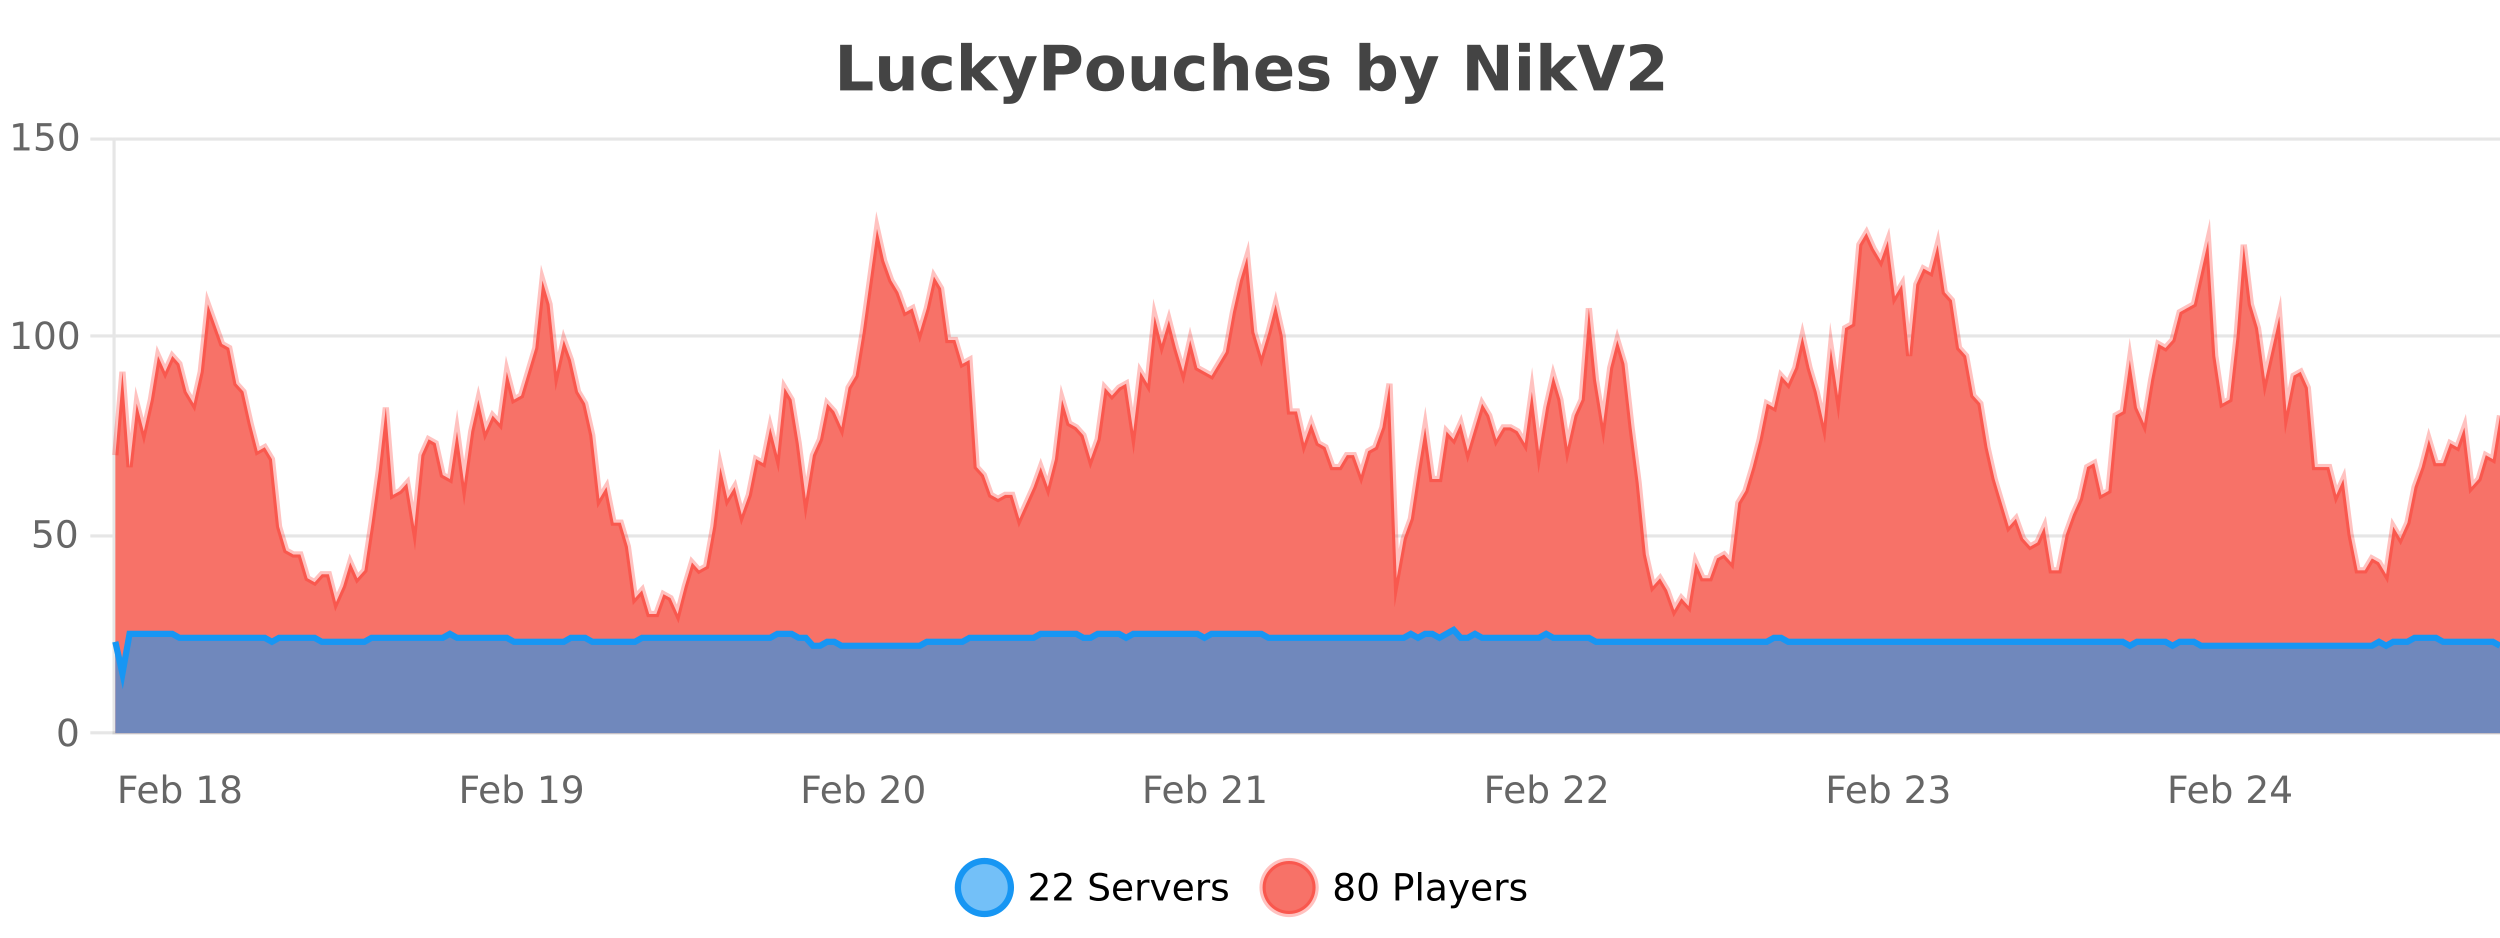 <?xml version="1.0" encoding="UTF-8"?>
<svg xmlns="http://www.w3.org/2000/svg" xmlns:xlink="http://www.w3.org/1999/xlink" width="800pt" height="300pt" viewBox="0 0 800 300" version="1.1">
<defs>
<clipPath id="clip1">
  <path d="M 278 263 L 352 263 L 352 300 L 278 300 Z M 278 263 "/>
</clipPath>
<clipPath id="clip2">
  <path d="M 375 263 L 450 263 L 450 300 L 375 300 Z M 375 263 "/>
</clipPath>
<clipPath id="clip3">
  <path d="M 36.906 73 L 800 73 L 800 234.602 L 36.906 234.602 Z M 36.906 73 "/>
</clipPath>
<clipPath id="clip4">
  <path d="M 35.906 44 L 800 44 L 800 225 L 35.906 225 Z M 35.906 44 "/>
</clipPath>
<clipPath id="clip5">
  <path d="M 36.906 201 L 800 201 L 800 234.602 L 36.906 234.602 Z M 36.906 201 "/>
</clipPath>
<clipPath id="clip6">
  <path d="M 35.906 173 L 800 173 L 800 235.602 L 35.906 235.602 Z M 35.906 173 "/>
</clipPath>
</defs>
<g id="surface485271">
<rect x="0" y="0" width="800" height="300" style="fill:rgb(100%,100%,100%);fill-opacity:1;stroke:none;"/>
<path style="fill:none;stroke-width:1;stroke-linecap:butt;stroke-linejoin:miter;stroke:rgb(0%,0%,0%);stroke-opacity:0.098;stroke-miterlimit:10;" d="M 37 234.5 L 800 234.5 "/>
<path style="fill:none;stroke-width:1;stroke-linecap:butt;stroke-linejoin:miter;stroke:rgb(0%,0%,0%);stroke-opacity:0.098;stroke-miterlimit:10;" d="M 28.906 234.5 L 36 234.5 "/>
<path style="fill:none;stroke-width:1;stroke-linecap:butt;stroke-linejoin:miter;stroke:rgb(0%,0%,0%);stroke-opacity:0.098;stroke-miterlimit:10;" d="M 37 171.5 L 800 171.5 "/>
<path style="fill:none;stroke-width:1;stroke-linecap:butt;stroke-linejoin:miter;stroke:rgb(0%,0%,0%);stroke-opacity:0.098;stroke-miterlimit:10;" d="M 28.906 171.5 L 36 171.5 "/>
<path style="fill:none;stroke-width:1;stroke-linecap:butt;stroke-linejoin:miter;stroke:rgb(0%,0%,0%);stroke-opacity:0.098;stroke-miterlimit:10;" d="M 37 107.5 L 800 107.5 "/>
<path style="fill:none;stroke-width:1;stroke-linecap:butt;stroke-linejoin:miter;stroke:rgb(0%,0%,0%);stroke-opacity:0.098;stroke-miterlimit:10;" d="M 28.906 107.5 L 36 107.5 "/>
<path style="fill:none;stroke-width:1;stroke-linecap:butt;stroke-linejoin:miter;stroke:rgb(0%,0%,0%);stroke-opacity:0.098;stroke-miterlimit:10;" d="M 37 44.5 L 800 44.5 "/>
<path style="fill:none;stroke-width:1;stroke-linecap:butt;stroke-linejoin:miter;stroke:rgb(0%,0%,0%);stroke-opacity:0.098;stroke-miterlimit:10;" d="M 28.906 44.5 L 36 44.5 "/>
<path style=" stroke:none;fill-rule:nonzero;fill:rgb(9.02%,58.824%,95.294%);fill-opacity:0.6;" d="M 323.488 284 C 323.488 288.688 319.688 292.484 315.004 292.484 C 310.316 292.484 306.52 288.688 306.52 284 C 306.52 279.312 310.316 275.516 315.004 275.516 C 319.688 275.516 323.488 279.312 323.488 284 Z M 323.488 284 "/>
<g clip-path="url(#clip1)" clip-rule="nonzero">
<path style="fill:none;stroke-width:2;stroke-linecap:butt;stroke-linejoin:miter;stroke:rgb(9.02%,58.824%,95.294%);stroke-opacity:1;stroke-miterlimit:10;" d="M 323.488 284 C 323.488 288.688 319.688 292.484 315.004 292.484 C 310.316 292.484 306.52 288.688 306.52 284 C 306.52 279.312 310.316 275.516 315.004 275.516 C 319.688 275.516 323.488 279.312 323.488 284 Z M 323.488 284 "/>
</g>
<path style=" stroke:none;fill-rule:nonzero;fill:rgb(0%,0%,0%);fill-opacity:1;" d="M 331.117 287.156 L 335.258 287.156 L 335.258 288.156 L 329.695 288.156 L 329.695 287.156 C 330.141 286.699 330.75 286.078 331.523 285.297 C 332.305 284.508 332.793 283.996 332.992 283.766 C 333.375 283.352 333.641 282.996 333.789 282.703 C 333.945 282.402 334.023 282.109 334.023 281.828 C 334.023 281.359 333.855 280.98 333.523 280.688 C 333.199 280.398 332.777 280.25 332.258 280.25 C 331.883 280.25 331.484 280.312 331.07 280.438 C 330.664 280.562 330.227 280.762 329.758 281.031 L 329.758 279.828 C 330.234 279.641 330.68 279.5 331.086 279.406 C 331.5 279.305 331.883 279.25 332.227 279.25 C 333.133 279.25 333.855 279.48 334.398 279.938 C 334.938 280.387 335.211 280.992 335.211 281.75 C 335.211 282.105 335.141 282.445 335.008 282.766 C 334.871 283.09 334.625 283.469 334.273 283.906 C 334.168 284.023 333.855 284.352 333.336 284.891 C 332.812 285.434 332.074 286.188 331.117 287.156 Z M 338.75 287.156 L 342.891 287.156 L 342.891 288.156 L 337.328 288.156 L 337.328 287.156 C 337.773 286.699 338.383 286.078 339.156 285.297 C 339.938 284.508 340.426 283.996 340.625 283.766 C 341.008 283.352 341.273 282.996 341.422 282.703 C 341.578 282.402 341.656 282.109 341.656 281.828 C 341.656 281.359 341.488 280.98 341.156 280.688 C 340.832 280.398 340.41 280.25 339.891 280.25 C 339.516 280.25 339.117 280.312 338.703 280.438 C 338.297 280.562 337.859 280.762 337.391 281.031 L 337.391 279.828 C 337.867 279.641 338.312 279.5 338.719 279.406 C 339.133 279.305 339.516 279.25 339.859 279.25 C 340.766 279.25 341.488 279.48 342.031 279.938 C 342.57 280.387 342.844 280.992 342.844 281.75 C 342.844 282.105 342.773 282.445 342.641 282.766 C 342.504 283.09 342.258 283.469 341.906 283.906 C 341.801 284.023 341.488 284.352 340.969 284.891 C 340.445 285.434 339.707 286.188 338.75 287.156 Z M 354.324 279.688 L 354.324 280.844 C 353.875 280.637 353.449 280.48 353.043 280.375 C 352.645 280.262 352.266 280.203 351.902 280.203 C 351.254 280.203 350.754 280.328 350.402 280.578 C 350.059 280.828 349.887 281.188 349.887 281.656 C 349.887 282.043 350 282.336 350.23 282.531 C 350.457 282.73 350.902 282.887 351.559 283 L 352.262 283.156 C 353.145 283.324 353.797 283.621 354.215 284.047 C 354.641 284.465 354.855 285.027 354.855 285.734 C 354.855 286.59 354.566 287.234 353.996 287.672 C 353.434 288.109 352.598 288.328 351.496 288.328 C 351.09 288.328 350.652 288.281 350.184 288.188 C 349.715 288.094 349.23 287.953 348.73 287.766 L 348.73 286.547 C 349.207 286.82 349.676 287.023 350.137 287.156 C 350.605 287.293 351.059 287.359 351.496 287.359 C 352.172 287.359 352.691 287.23 353.059 286.969 C 353.434 286.699 353.621 286.32 353.621 285.828 C 353.621 285.402 353.484 285.07 353.215 284.828 C 352.953 284.578 352.52 284.398 351.918 284.281 L 351.199 284.141 C 350.312 283.965 349.672 283.688 349.277 283.312 C 348.891 282.938 348.699 282.418 348.699 281.75 C 348.699 280.969 348.969 280.359 349.512 279.922 C 350.051 279.477 350.801 279.25 351.762 279.25 C 352.176 279.25 352.594 279.289 353.012 279.359 C 353.438 279.434 353.875 279.543 354.324 279.688 Z M 362.27 284.609 L 362.27 285.125 L 357.301 285.125 C 357.352 285.875 357.574 286.445 357.973 286.828 C 358.379 287.215 358.934 287.406 359.645 287.406 C 360.059 287.406 360.461 287.359 360.848 287.266 C 361.242 287.164 361.633 287.008 362.02 286.797 L 362.02 287.828 C 361.621 287.984 361.223 288.105 360.816 288.188 C 360.41 288.281 359.996 288.328 359.582 288.328 C 358.539 288.328 357.711 288.027 357.098 287.422 C 356.48 286.809 356.176 285.98 356.176 284.938 C 356.176 283.867 356.465 283.016 357.051 282.391 C 357.633 281.758 358.414 281.438 359.395 281.438 C 360.277 281.438 360.977 281.727 361.488 282.297 C 362.008 282.859 362.27 283.633 362.27 284.609 Z M 361.191 284.281 C 361.18 283.699 361.012 283.23 360.691 282.875 C 360.367 282.523 359.941 282.344 359.41 282.344 C 358.805 282.344 358.32 282.516 357.957 282.859 C 357.602 283.203 357.398 283.684 357.348 284.297 Z M 367.84 282.594 C 367.715 282.531 367.578 282.484 367.434 282.453 C 367.297 282.414 367.141 282.391 366.965 282.391 C 366.359 282.391 365.891 282.59 365.559 282.984 C 365.234 283.383 365.074 283.953 365.074 284.703 L 365.074 288.156 L 363.996 288.156 L 363.996 281.594 L 365.074 281.594 L 365.074 282.609 C 365.301 282.215 365.598 281.922 365.965 281.734 C 366.328 281.539 366.77 281.438 367.293 281.438 C 367.363 281.438 367.441 281.445 367.527 281.453 C 367.621 281.465 367.719 281.48 367.824 281.5 Z M 368.195 281.594 L 369.336 281.594 L 371.383 287.094 L 373.445 281.594 L 374.586 281.594 L 372.117 288.156 L 370.648 288.156 Z M 381.688 284.609 L 381.688 285.125 L 376.719 285.125 C 376.77 285.875 376.992 286.445 377.391 286.828 C 377.797 287.215 378.352 287.406 379.062 287.406 C 379.477 287.406 379.879 287.359 380.266 287.266 C 380.66 287.164 381.051 287.008 381.438 286.797 L 381.438 287.828 C 381.039 287.984 380.641 288.105 380.234 288.188 C 379.828 288.281 379.414 288.328 379 288.328 C 377.957 288.328 377.129 288.027 376.516 287.422 C 375.898 286.809 375.594 285.98 375.594 284.938 C 375.594 283.867 375.883 283.016 376.469 282.391 C 377.051 281.758 377.832 281.438 378.812 281.438 C 379.695 281.438 380.395 281.727 380.906 282.297 C 381.426 282.859 381.688 283.633 381.688 284.609 Z M 380.609 284.281 C 380.598 283.699 380.43 283.23 380.109 282.875 C 379.785 282.523 379.359 282.344 378.828 282.344 C 378.223 282.344 377.738 282.516 377.375 282.859 C 377.02 283.203 376.816 283.684 376.766 284.297 Z M 387.258 282.594 C 387.133 282.531 386.996 282.484 386.852 282.453 C 386.715 282.414 386.559 282.391 386.383 282.391 C 385.777 282.391 385.309 282.59 384.977 282.984 C 384.652 283.383 384.492 283.953 384.492 284.703 L 384.492 288.156 L 383.414 288.156 L 383.414 281.594 L 384.492 281.594 L 384.492 282.609 C 384.719 282.215 385.016 281.922 385.383 281.734 C 385.746 281.539 386.188 281.438 386.711 281.438 C 386.781 281.438 386.859 281.445 386.945 281.453 C 387.039 281.465 387.137 281.48 387.242 281.5 Z M 392.566 281.781 L 392.566 282.812 C 392.262 282.656 391.945 282.543 391.613 282.469 C 391.289 282.387 390.949 282.344 390.598 282.344 C 390.066 282.344 389.664 282.43 389.395 282.594 C 389.121 282.75 388.988 282.996 388.988 283.328 C 388.988 283.578 389.082 283.777 389.27 283.922 C 389.465 284.059 389.855 284.188 390.441 284.312 L 390.801 284.406 C 391.57 284.562 392.117 284.793 392.441 285.094 C 392.762 285.398 392.926 285.812 392.926 286.344 C 392.926 286.961 392.68 287.445 392.191 287.797 C 391.711 288.152 391.051 288.328 390.207 288.328 C 389.852 288.328 389.48 288.289 389.098 288.219 C 388.723 288.156 388.324 288.059 387.91 287.922 L 387.91 286.797 C 388.305 287.008 388.695 287.164 389.082 287.266 C 389.465 287.371 389.852 287.422 390.238 287.422 C 390.738 287.422 391.121 287.34 391.395 287.172 C 391.676 286.996 391.816 286.746 391.816 286.422 C 391.816 286.133 391.715 285.906 391.52 285.75 C 391.32 285.594 390.887 285.445 390.223 285.297 L 389.848 285.219 C 389.18 285.074 388.695 284.855 388.395 284.562 C 388.102 284.273 387.957 283.875 387.957 283.375 C 387.957 282.75 388.176 282.273 388.613 281.938 C 389.051 281.605 389.668 281.438 390.473 281.438 C 390.867 281.438 391.242 281.469 391.598 281.531 C 391.949 281.586 392.273 281.668 392.566 281.781 Z M 325.004 277.016 "/>
<path style=" stroke:none;fill-rule:nonzero;fill:rgb(96.863%,44.706%,40.784%);fill-opacity:1;" d="M 420.988 284 C 420.988 288.688 417.191 292.484 412.504 292.484 C 407.82 292.484 404.02 288.688 404.02 284 C 404.02 279.312 407.82 275.516 412.504 275.516 C 417.191 275.516 420.988 279.312 420.988 284 Z M 420.988 284 "/>
<g clip-path="url(#clip2)" clip-rule="nonzero">
<path style="fill:none;stroke-width:2;stroke-linecap:butt;stroke-linejoin:miter;stroke:rgb(100%,4.706%,0%);stroke-opacity:0.247;stroke-miterlimit:10;" d="M 420.988 284 C 420.988 288.688 417.191 292.484 412.504 292.484 C 407.82 292.484 404.02 288.688 404.02 284 C 404.02 279.312 407.82 275.516 412.504 275.516 C 417.191 275.516 420.988 279.312 420.988 284 Z M 420.988 284 "/>
</g>
<path style=" stroke:none;fill-rule:nonzero;fill:rgb(0%,0%,0%);fill-opacity:1;" d="M 430.133 284 C 429.57 284 429.125 284.152 428.805 284.453 C 428.48 284.758 428.32 285.168 428.32 285.688 C 428.32 286.219 428.48 286.637 428.805 286.938 C 429.125 287.242 429.57 287.391 430.133 287.391 C 430.695 287.391 431.137 287.242 431.461 286.938 C 431.781 286.637 431.945 286.219 431.945 285.688 C 431.945 285.168 431.781 284.758 431.461 284.453 C 431.148 284.152 430.703 284 430.133 284 Z M 428.945 283.5 C 428.445 283.375 428.047 283.141 427.758 282.797 C 427.477 282.445 427.336 282.016 427.336 281.516 C 427.336 280.82 427.586 280.266 428.086 279.859 C 428.586 279.453 429.266 279.25 430.133 279.25 C 431.008 279.25 431.688 279.453 432.18 279.859 C 432.68 280.266 432.93 280.82 432.93 281.516 C 432.93 282.016 432.789 282.445 432.508 282.797 C 432.227 283.141 431.828 283.375 431.32 283.5 C 431.891 283.637 432.336 283.898 432.648 284.281 C 432.969 284.668 433.133 285.137 433.133 285.688 C 433.133 286.543 432.871 287.199 432.352 287.656 C 431.84 288.105 431.102 288.328 430.133 288.328 C 429.172 288.328 428.434 288.105 427.914 287.656 C 427.391 287.199 427.133 286.543 427.133 285.688 C 427.133 285.137 427.293 284.668 427.617 284.281 C 427.938 283.898 428.383 283.637 428.945 283.5 Z M 428.523 281.625 C 428.523 282.086 428.664 282.438 428.945 282.688 C 429.227 282.938 429.621 283.062 430.133 283.062 C 430.641 283.062 431.039 282.938 431.32 282.688 C 431.609 282.438 431.758 282.086 431.758 281.625 C 431.758 281.18 431.609 280.828 431.32 280.578 C 431.039 280.32 430.641 280.188 430.133 280.188 C 429.621 280.188 429.227 280.32 428.945 280.578 C 428.664 280.828 428.523 281.18 428.523 281.625 Z M 437.766 280.188 C 437.16 280.188 436.703 280.492 436.391 281.094 C 436.086 281.688 435.938 282.59 435.938 283.797 C 435.938 284.996 436.086 285.898 436.391 286.5 C 436.703 287.094 437.16 287.391 437.766 287.391 C 438.379 287.391 438.836 287.094 439.141 286.5 C 439.453 285.898 439.609 284.996 439.609 283.797 C 439.609 282.59 439.453 281.688 439.141 281.094 C 438.836 280.492 438.379 280.188 437.766 280.188 Z M 437.766 279.25 C 438.742 279.25 439.492 279.641 440.016 280.422 C 440.535 281.195 440.797 282.32 440.797 283.797 C 440.797 285.266 440.535 286.391 440.016 287.172 C 439.492 287.945 438.742 288.328 437.766 288.328 C 436.785 288.328 436.035 287.945 435.516 287.172 C 435.004 286.391 434.75 285.266 434.75 283.797 C 434.75 282.32 435.004 281.195 435.516 280.422 C 436.035 279.641 436.785 279.25 437.766 279.25 Z M 447.762 280.375 L 447.762 283.672 L 449.246 283.672 C 449.797 283.672 450.223 283.531 450.527 283.25 C 450.828 282.961 450.98 282.547 450.98 282.016 C 450.98 281.496 450.828 281.094 450.527 280.812 C 450.223 280.523 449.797 280.375 449.246 280.375 Z M 446.574 279.406 L 449.246 279.406 C 450.234 279.406 450.98 279.633 451.48 280.078 C 451.98 280.516 452.23 281.164 452.23 282.016 C 452.23 282.883 451.98 283.539 451.48 283.984 C 450.98 284.422 450.234 284.641 449.246 284.641 L 447.762 284.641 L 447.762 288.156 L 446.574 288.156 Z M 453.766 279.031 L 454.844 279.031 L 454.844 288.156 L 453.766 288.156 Z M 460.082 284.859 C 459.215 284.859 458.613 284.961 458.27 285.156 C 457.934 285.355 457.77 285.695 457.77 286.172 C 457.77 286.559 457.895 286.867 458.145 287.094 C 458.402 287.312 458.746 287.422 459.176 287.422 C 459.777 287.422 460.258 287.215 460.613 286.797 C 460.977 286.371 461.16 285.805 461.16 285.094 L 461.16 284.859 Z M 462.238 284.406 L 462.238 288.156 L 461.16 288.156 L 461.16 287.156 C 460.91 287.555 460.602 287.852 460.238 288.047 C 459.871 288.234 459.426 288.328 458.895 288.328 C 458.215 288.328 457.68 288.141 457.285 287.766 C 456.887 287.383 456.691 286.875 456.691 286.25 C 456.691 285.512 456.934 284.953 457.426 284.578 C 457.926 284.203 458.664 284.016 459.645 284.016 L 461.16 284.016 L 461.16 283.906 C 461.16 283.406 460.992 283.023 460.66 282.75 C 460.336 282.48 459.883 282.344 459.301 282.344 C 458.926 282.344 458.555 282.391 458.191 282.484 C 457.836 282.578 457.496 282.715 457.176 282.891 L 457.176 281.891 C 457.57 281.734 457.949 281.621 458.316 281.547 C 458.691 281.477 459.055 281.438 459.41 281.438 C 460.355 281.438 461.066 281.684 461.535 282.172 C 462.004 282.664 462.238 283.406 462.238 284.406 Z M 467.188 288.766 C 466.883 289.547 466.586 290.055 466.297 290.297 C 466.004 290.535 465.617 290.656 465.141 290.656 L 464.281 290.656 L 464.281 289.75 L 464.906 289.75 C 465.207 289.75 465.438 289.676 465.594 289.531 C 465.758 289.395 465.941 289.066 466.141 288.547 L 466.344 288.047 L 463.688 281.594 L 464.828 281.594 L 466.875 286.719 L 468.938 281.594 L 470.078 281.594 Z M 477.18 284.609 L 477.18 285.125 L 472.211 285.125 C 472.262 285.875 472.484 286.445 472.883 286.828 C 473.289 287.215 473.844 287.406 474.555 287.406 C 474.969 287.406 475.371 287.359 475.758 287.266 C 476.152 287.164 476.543 287.008 476.93 286.797 L 476.93 287.828 C 476.531 287.984 476.133 288.105 475.727 288.188 C 475.32 288.281 474.906 288.328 474.492 288.328 C 473.449 288.328 472.621 288.027 472.008 287.422 C 471.391 286.809 471.086 285.98 471.086 284.938 C 471.086 283.867 471.375 283.016 471.961 282.391 C 472.543 281.758 473.324 281.438 474.305 281.438 C 475.188 281.438 475.887 281.727 476.398 282.297 C 476.918 282.859 477.18 283.633 477.18 284.609 Z M 476.102 284.281 C 476.09 283.699 475.922 283.23 475.602 282.875 C 475.277 282.523 474.852 282.344 474.32 282.344 C 473.715 282.344 473.23 282.516 472.867 282.859 C 472.512 283.203 472.309 283.684 472.258 284.297 Z M 482.75 282.594 C 482.625 282.531 482.488 282.484 482.344 282.453 C 482.207 282.414 482.051 282.391 481.875 282.391 C 481.27 282.391 480.801 282.59 480.469 282.984 C 480.145 283.383 479.984 283.953 479.984 284.703 L 479.984 288.156 L 478.906 288.156 L 478.906 281.594 L 479.984 281.594 L 479.984 282.609 C 480.211 282.215 480.508 281.922 480.875 281.734 C 481.238 281.539 481.68 281.438 482.203 281.438 C 482.273 281.438 482.352 281.445 482.438 281.453 C 482.531 281.465 482.629 281.48 482.734 281.5 Z M 488.055 281.781 L 488.055 282.812 C 487.75 282.656 487.434 282.543 487.102 282.469 C 486.777 282.387 486.438 282.344 486.086 282.344 C 485.555 282.344 485.152 282.43 484.883 282.594 C 484.609 282.75 484.477 282.996 484.477 283.328 C 484.477 283.578 484.57 283.777 484.758 283.922 C 484.953 284.059 485.344 284.188 485.93 284.312 L 486.289 284.406 C 487.059 284.562 487.605 284.793 487.93 285.094 C 488.25 285.398 488.414 285.812 488.414 286.344 C 488.414 286.961 488.168 287.445 487.68 287.797 C 487.199 288.152 486.539 288.328 485.695 288.328 C 485.34 288.328 484.969 288.289 484.586 288.219 C 484.211 288.156 483.812 288.059 483.398 287.922 L 483.398 286.797 C 483.793 287.008 484.184 287.164 484.57 287.266 C 484.953 287.371 485.34 287.422 485.727 287.422 C 486.227 287.422 486.609 287.34 486.883 287.172 C 487.164 286.996 487.305 286.746 487.305 286.422 C 487.305 286.133 487.203 285.906 487.008 285.75 C 486.809 285.594 486.375 285.445 485.711 285.297 L 485.336 285.219 C 484.668 285.074 484.184 284.855 483.883 284.562 C 483.59 284.273 483.445 283.875 483.445 283.375 C 483.445 282.75 483.664 282.273 484.102 281.938 C 484.539 281.605 485.156 281.438 485.961 281.438 C 486.355 281.438 486.73 281.469 487.086 281.531 C 487.438 281.586 487.762 281.668 488.055 281.781 Z M 422.504 277.016 "/>
<path style=" stroke:none;fill-rule:nonzero;fill:rgb(26.667%,26.667%,26.667%);fill-opacity:1;" d="M 268.844 14.344 L 272.594 14.344 L 272.594 26.078 L 279.203 26.078 L 279.203 28.922 L 268.844 28.922 Z M 281.305 24.656 L 281.305 17.984 L 284.82 17.984 L 284.82 19.078 C 284.82 19.672 284.812 20.418 284.805 21.312 C 284.805 22.211 284.805 22.805 284.805 23.094 C 284.805 23.98 284.824 24.617 284.867 25 C 284.918 25.387 284.996 25.668 285.102 25.844 C 285.246 26.074 285.434 26.25 285.664 26.375 C 285.891 26.5 286.156 26.562 286.461 26.562 C 287.188 26.562 287.762 26.281 288.18 25.719 C 288.594 25.156 288.805 24.383 288.805 23.391 L 288.805 17.984 L 292.305 17.984 L 292.305 28.922 L 288.805 28.922 L 288.805 27.344 C 288.273 27.98 287.711 28.449 287.117 28.75 C 286.531 29.051 285.887 29.203 285.18 29.203 C 283.918 29.203 282.953 28.82 282.289 28.047 C 281.633 27.266 281.305 26.137 281.305 24.656 Z M 304.5 18.328 L 304.5 21.172 C 304.031 20.852 303.555 20.609 303.078 20.453 C 302.598 20.297 302.098 20.219 301.578 20.219 C 300.609 20.219 299.848 20.508 299.297 21.078 C 298.754 21.641 298.484 22.438 298.484 23.469 C 298.484 24.492 298.754 25.289 299.297 25.859 C 299.848 26.422 300.609 26.703 301.578 26.703 C 302.129 26.703 302.648 26.625 303.141 26.469 C 303.629 26.305 304.082 26.059 304.5 25.734 L 304.5 28.594 C 303.957 28.805 303.406 28.953 302.844 29.047 C 302.281 29.148 301.711 29.203 301.141 29.203 C 299.172 29.203 297.629 28.699 296.516 27.688 C 295.398 26.68 294.844 25.273 294.844 23.469 C 294.844 21.656 295.398 20.246 296.516 19.234 C 297.629 18.227 299.172 17.719 301.141 17.719 C 301.711 17.719 302.273 17.773 302.828 17.875 C 303.391 17.969 303.945 18.121 304.5 18.328 Z M 307.523 13.719 L 311.008 13.719 L 311.008 22 L 315.039 17.984 L 319.102 17.984 L 313.758 23 L 319.523 28.922 L 315.273 28.922 L 311.008 24.359 L 311.008 28.922 L 307.523 28.922 Z M 319.391 17.984 L 322.875 17.984 L 325.828 25.406 L 328.328 17.984 L 331.812 17.984 L 327.219 29.953 C 326.758 31.172 326.219 32.02 325.594 32.5 C 324.977 32.988 324.172 33.234 323.172 33.234 L 321.141 33.234 L 321.141 30.938 L 322.234 30.938 C 322.828 30.938 323.258 30.844 323.531 30.656 C 323.801 30.469 324.008 30.129 324.156 29.641 L 324.266 29.344 Z M 334.02 14.344 L 340.254 14.344 C 342.105 14.344 343.527 14.758 344.52 15.578 C 345.52 16.402 346.02 17.574 346.02 19.094 C 346.02 20.625 345.52 21.805 344.52 22.625 C 343.527 23.449 342.105 23.859 340.254 23.859 L 337.77 23.859 L 337.77 28.922 L 334.02 28.922 Z M 337.77 17.062 L 337.77 21.141 L 339.848 21.141 C 340.574 21.141 341.137 20.965 341.535 20.609 C 341.941 20.258 342.145 19.75 342.145 19.094 C 342.145 18.449 341.941 17.949 341.535 17.594 C 341.137 17.242 340.574 17.062 339.848 17.062 Z M 353.727 20.219 C 352.945 20.219 352.352 20.5 351.945 21.062 C 351.539 21.617 351.336 22.418 351.336 23.469 C 351.336 24.512 351.539 25.312 351.945 25.875 C 352.352 26.43 352.945 26.703 353.727 26.703 C 354.484 26.703 355.062 26.43 355.461 25.875 C 355.867 25.312 356.07 24.512 356.07 23.469 C 356.07 22.418 355.867 21.617 355.461 21.062 C 355.062 20.5 354.484 20.219 353.727 20.219 Z M 353.727 17.719 C 355.602 17.719 357.062 18.23 358.117 19.25 C 359.18 20.262 359.711 21.668 359.711 23.469 C 359.711 25.262 359.18 26.668 358.117 27.688 C 357.062 28.699 355.602 29.203 353.727 29.203 C 351.828 29.203 350.352 28.699 349.289 27.688 C 348.227 26.668 347.695 25.262 347.695 23.469 C 347.695 21.668 348.227 20.262 349.289 19.25 C 350.352 18.23 351.828 17.719 353.727 17.719 Z M 362.137 24.656 L 362.137 17.984 L 365.652 17.984 L 365.652 19.078 C 365.652 19.672 365.645 20.418 365.637 21.312 C 365.637 22.211 365.637 22.805 365.637 23.094 C 365.637 23.98 365.656 24.617 365.699 25 C 365.75 25.387 365.828 25.668 365.934 25.844 C 366.078 26.074 366.266 26.25 366.496 26.375 C 366.723 26.5 366.988 26.562 367.293 26.562 C 368.02 26.562 368.594 26.281 369.012 25.719 C 369.426 25.156 369.637 24.383 369.637 23.391 L 369.637 17.984 L 373.137 17.984 L 373.137 28.922 L 369.637 28.922 L 369.637 27.344 C 369.105 27.98 368.543 28.449 367.949 28.75 C 367.363 29.051 366.719 29.203 366.012 29.203 C 364.75 29.203 363.785 28.82 363.121 28.047 C 362.465 27.266 362.137 26.137 362.137 24.656 Z M 385.328 18.328 L 385.328 21.172 C 384.859 20.852 384.383 20.609 383.906 20.453 C 383.426 20.297 382.926 20.219 382.406 20.219 C 381.438 20.219 380.676 20.508 380.125 21.078 C 379.582 21.641 379.312 22.438 379.312 23.469 C 379.312 24.492 379.582 25.289 380.125 25.859 C 380.676 26.422 381.438 26.703 382.406 26.703 C 382.957 26.703 383.477 26.625 383.969 26.469 C 384.457 26.305 384.91 26.059 385.328 25.734 L 385.328 28.594 C 384.785 28.805 384.234 28.953 383.672 29.047 C 383.109 29.148 382.539 29.203 381.969 29.203 C 380 29.203 378.457 28.699 377.344 27.688 C 376.227 26.68 375.672 25.273 375.672 23.469 C 375.672 21.656 376.227 20.246 377.344 19.234 C 378.457 18.227 380 17.719 381.969 17.719 C 382.539 17.719 383.102 17.773 383.656 17.875 C 384.219 17.969 384.773 18.121 385.328 18.328 Z M 399.34 22.266 L 399.34 28.922 L 395.824 28.922 L 395.824 23.844 C 395.824 22.887 395.801 22.23 395.762 21.875 C 395.719 21.512 395.645 21.246 395.543 21.078 C 395.406 20.852 395.219 20.672 394.98 20.547 C 394.75 20.422 394.484 20.359 394.184 20.359 C 393.453 20.359 392.879 20.641 392.465 21.203 C 392.047 21.766 391.84 22.547 391.84 23.547 L 391.84 28.922 L 388.355 28.922 L 388.355 13.719 L 391.84 13.719 L 391.84 19.578 C 392.371 18.945 392.934 18.477 393.527 18.172 C 394.121 17.871 394.77 17.719 395.48 17.719 C 396.75 17.719 397.707 18.109 398.355 18.891 C 399.012 19.664 399.34 20.789 399.34 22.266 Z M 413.5 23.422 L 413.5 24.422 L 405.328 24.422 C 405.41 25.246 405.707 25.859 406.219 26.266 C 406.727 26.672 407.438 26.875 408.344 26.875 C 409.082 26.875 409.836 26.766 410.609 26.547 C 411.379 26.328 412.172 26 412.984 25.562 L 412.984 28.25 C 412.16 28.562 411.332 28.797 410.5 28.953 C 409.676 29.117 408.852 29.203 408.031 29.203 C 406.051 29.203 404.508 28.703 403.406 27.703 C 402.312 26.695 401.766 25.281 401.766 23.469 C 401.766 21.68 402.301 20.273 403.375 19.25 C 404.457 18.23 405.941 17.719 407.828 17.719 C 409.547 17.719 410.922 18.242 411.953 19.281 C 412.984 20.312 413.5 21.695 413.5 23.422 Z M 409.906 22.266 C 409.906 21.602 409.711 21.062 409.328 20.656 C 408.941 20.25 408.438 20.047 407.812 20.047 C 407.133 20.047 406.582 20.242 406.156 20.625 C 405.738 21 405.477 21.547 405.375 22.266 Z M 424.688 18.328 L 424.688 20.984 C 423.945 20.672 423.227 20.438 422.531 20.281 C 421.832 20.125 421.172 20.047 420.547 20.047 C 419.891 20.047 419.398 20.133 419.078 20.297 C 418.754 20.465 418.594 20.719 418.594 21.062 C 418.594 21.344 418.711 21.559 418.953 21.703 C 419.203 21.852 419.641 21.961 420.266 22.031 L 420.891 22.125 C 422.68 22.355 423.883 22.73 424.5 23.25 C 425.113 23.773 425.422 24.59 425.422 25.703 C 425.422 26.871 424.988 27.746 424.125 28.328 C 423.27 28.914 421.992 29.203 420.297 29.203 C 419.566 29.203 418.816 29.145 418.047 29.031 C 417.273 28.918 416.484 28.746 415.672 28.516 L 415.672 25.859 C 416.367 26.203 417.082 26.461 417.812 26.625 C 418.539 26.793 419.285 26.875 420.047 26.875 C 420.734 26.875 421.25 26.781 421.594 26.594 C 421.938 26.406 422.109 26.125 422.109 25.75 C 422.109 25.438 421.988 25.211 421.75 25.062 C 421.508 24.906 421.035 24.789 420.328 24.703 L 419.719 24.625 C 418.156 24.43 417.062 24.07 416.438 23.547 C 415.812 23.016 415.5 22.215 415.5 21.141 C 415.5 19.984 415.895 19.125 416.688 18.562 C 417.488 18 418.707 17.719 420.344 17.719 C 420.988 17.719 421.664 17.773 422.375 17.875 C 423.082 17.969 423.852 18.121 424.688 18.328 Z M 440.836 26.672 C 441.586 26.672 442.156 26.402 442.555 25.859 C 442.949 25.309 443.148 24.512 443.148 23.469 C 443.148 22.43 442.949 21.637 442.555 21.094 C 442.156 20.543 441.586 20.266 440.836 20.266 C 440.086 20.266 439.508 20.543 439.102 21.094 C 438.703 21.637 438.508 22.43 438.508 23.469 C 438.508 24.5 438.703 25.293 439.102 25.844 C 439.508 26.398 440.086 26.672 440.836 26.672 Z M 438.508 19.578 C 438.996 18.945 439.531 18.477 440.117 18.172 C 440.699 17.871 441.371 17.719 442.133 17.719 C 443.484 17.719 444.594 18.258 445.461 19.328 C 446.324 20.402 446.758 21.781 446.758 23.469 C 446.758 25.148 446.324 26.523 445.461 27.594 C 444.594 28.668 443.484 29.203 442.133 29.203 C 441.371 29.203 440.699 29.051 440.117 28.75 C 439.531 28.449 438.996 27.98 438.508 27.344 L 438.508 28.922 L 435.023 28.922 L 435.023 13.719 L 438.508 13.719 Z M 447.906 17.984 L 451.391 17.984 L 454.344 25.406 L 456.844 17.984 L 460.328 17.984 L 455.734 29.953 C 455.273 31.172 454.734 32.02 454.109 32.5 C 453.492 32.988 452.688 33.234 451.688 33.234 L 449.656 33.234 L 449.656 30.938 L 450.75 30.938 C 451.344 30.938 451.773 30.844 452.047 30.656 C 452.316 30.469 452.523 30.129 452.672 29.641 L 452.781 29.344 Z M 469.5 14.344 L 473.688 14.344 L 479 24.344 L 479 14.344 L 482.562 14.344 L 482.562 28.922 L 478.359 28.922 L 473.062 18.922 L 473.062 28.922 L 469.5 28.922 Z M 486.078 17.984 L 489.562 17.984 L 489.562 28.922 L 486.078 28.922 Z M 486.078 13.719 L 489.562 13.719 L 489.562 16.578 L 486.078 16.578 Z M 492.938 13.719 L 496.422 13.719 L 496.422 22 L 500.453 17.984 L 504.516 17.984 L 499.172 23 L 504.938 28.922 L 500.688 28.922 L 496.422 24.359 L 496.422 28.922 L 492.938 28.922 Z M 504.641 14.344 L 508.422 14.344 L 512.297 25.109 L 516.156 14.344 L 519.922 14.344 L 514.531 28.922 L 510.047 28.922 Z M 525.793 26.156 L 532.199 26.156 L 532.199 28.922 L 521.605 28.922 L 521.605 26.156 L 526.934 21.453 C 527.41 21.027 527.762 20.609 527.98 20.203 C 528.207 19.789 528.324 19.359 528.324 18.922 C 528.324 18.234 528.094 17.684 527.637 17.266 C 527.176 16.852 526.566 16.641 525.809 16.641 C 525.223 16.641 524.582 16.766 523.887 17.016 C 523.188 17.266 522.441 17.641 521.652 18.141 L 521.652 14.938 C 522.496 14.656 523.328 14.445 524.152 14.297 C 524.984 14.152 525.797 14.078 526.59 14.078 C 528.34 14.078 529.691 14.465 530.652 15.234 C 531.621 15.996 532.105 17.062 532.105 18.438 C 532.105 19.242 531.895 19.984 531.48 20.672 C 531.074 21.352 530.215 22.266 528.902 23.422 Z M 267 10.359 "/>
<path style="fill:none;stroke-width:1;stroke-linecap:butt;stroke-linejoin:miter;stroke:rgb(0%,0%,0%);stroke-opacity:0.098;stroke-miterlimit:10;" d="M 36 234.5 L 801 234.5 "/>
<path style=" stroke:none;fill-rule:nonzero;fill:rgb(40%,40%,40%);fill-opacity:1;" d="M 38.578 248.203 L 43.609 248.203 L 43.609 249.203 L 39.766 249.203 L 39.766 251.781 L 43.234 251.781 L 43.234 252.781 L 39.766 252.781 L 39.766 256.953 L 38.578 256.953 Z M 50.402 253.406 L 50.402 253.922 L 45.434 253.922 C 45.484 254.672 45.707 255.242 46.105 255.625 C 46.512 256.012 47.066 256.203 47.777 256.203 C 48.191 256.203 48.594 256.156 48.98 256.062 C 49.375 255.961 49.766 255.805 50.152 255.594 L 50.152 256.625 C 49.754 256.781 49.355 256.902 48.949 256.984 C 48.543 257.078 48.129 257.125 47.715 257.125 C 46.672 257.125 45.844 256.824 45.23 256.219 C 44.613 255.605 44.309 254.777 44.309 253.734 C 44.309 252.664 44.598 251.812 45.184 251.188 C 45.766 250.555 46.547 250.234 47.527 250.234 C 48.41 250.234 49.109 250.523 49.621 251.094 C 50.141 251.656 50.402 252.43 50.402 253.406 Z M 49.324 253.078 C 49.312 252.496 49.145 252.027 48.824 251.672 C 48.5 251.32 48.074 251.141 47.543 251.141 C 46.938 251.141 46.453 251.312 46.09 251.656 C 45.734 252 45.531 252.48 45.48 253.094 Z M 56.879 253.672 C 56.879 252.883 56.711 252.262 56.379 251.812 C 56.055 251.367 55.613 251.141 55.051 251.141 C 54.477 251.141 54.023 251.367 53.691 251.812 C 53.367 252.262 53.207 252.883 53.207 253.672 C 53.207 254.465 53.367 255.09 53.691 255.547 C 54.023 255.996 54.477 256.219 55.051 256.219 C 55.613 256.219 56.055 255.996 56.379 255.547 C 56.711 255.09 56.879 254.465 56.879 253.672 Z M 53.207 251.391 C 53.434 250.996 53.723 250.703 54.066 250.516 C 54.41 250.328 54.82 250.234 55.301 250.234 C 56.102 250.234 56.754 250.555 57.254 251.188 C 57.754 251.812 58.004 252.641 58.004 253.672 C 58.004 254.703 57.754 255.539 57.254 256.172 C 56.754 256.809 56.102 257.125 55.301 257.125 C 54.82 257.125 54.41 257.031 54.066 256.844 C 53.723 256.648 53.434 256.355 53.207 255.969 L 53.207 256.953 L 52.129 256.953 L 52.129 247.828 L 53.207 247.828 Z M 63.953 255.953 L 65.891 255.953 L 65.891 249.281 L 63.781 249.703 L 63.781 248.625 L 65.875 248.203 L 67.062 248.203 L 67.062 255.953 L 69 255.953 L 69 256.953 L 63.953 256.953 Z M 73.914 252.797 C 73.352 252.797 72.906 252.949 72.586 253.25 C 72.262 253.555 72.102 253.965 72.102 254.484 C 72.102 255.016 72.262 255.434 72.586 255.734 C 72.906 256.039 73.352 256.188 73.914 256.188 C 74.477 256.188 74.918 256.039 75.242 255.734 C 75.562 255.434 75.727 255.016 75.727 254.484 C 75.727 253.965 75.562 253.555 75.242 253.25 C 74.93 252.949 74.484 252.797 73.914 252.797 Z M 72.727 252.297 C 72.227 252.172 71.828 251.938 71.539 251.594 C 71.258 251.242 71.117 250.812 71.117 250.312 C 71.117 249.617 71.367 249.062 71.867 248.656 C 72.367 248.25 73.047 248.047 73.914 248.047 C 74.789 248.047 75.469 248.25 75.961 248.656 C 76.461 249.062 76.711 249.617 76.711 250.312 C 76.711 250.812 76.57 251.242 76.289 251.594 C 76.008 251.938 75.609 252.172 75.102 252.297 C 75.672 252.434 76.117 252.695 76.43 253.078 C 76.75 253.465 76.914 253.934 76.914 254.484 C 76.914 255.34 76.652 255.996 76.133 256.453 C 75.621 256.902 74.883 257.125 73.914 257.125 C 72.953 257.125 72.215 256.902 71.695 256.453 C 71.172 255.996 70.914 255.34 70.914 254.484 C 70.914 253.934 71.074 253.465 71.398 253.078 C 71.719 252.695 72.164 252.434 72.727 252.297 Z M 72.305 250.422 C 72.305 250.883 72.445 251.234 72.727 251.484 C 73.008 251.734 73.402 251.859 73.914 251.859 C 74.422 251.859 74.82 251.734 75.102 251.484 C 75.391 251.234 75.539 250.883 75.539 250.422 C 75.539 249.977 75.391 249.625 75.102 249.375 C 74.82 249.117 74.422 248.984 73.914 248.984 C 73.402 248.984 73.008 249.117 72.727 249.375 C 72.445 249.625 72.305 249.977 72.305 250.422 Z M 37.406 245.816 "/>
<path style=" stroke:none;fill-rule:nonzero;fill:rgb(40%,40%,40%);fill-opacity:1;" d="M 147.918 248.203 L 152.949 248.203 L 152.949 249.203 L 149.105 249.203 L 149.105 251.781 L 152.574 251.781 L 152.574 252.781 L 149.105 252.781 L 149.105 256.953 L 147.918 256.953 Z M 159.742 253.406 L 159.742 253.922 L 154.773 253.922 C 154.824 254.672 155.047 255.242 155.445 255.625 C 155.852 256.012 156.406 256.203 157.117 256.203 C 157.531 256.203 157.934 256.156 158.32 256.062 C 158.715 255.961 159.105 255.805 159.492 255.594 L 159.492 256.625 C 159.094 256.781 158.695 256.902 158.289 256.984 C 157.883 257.078 157.469 257.125 157.055 257.125 C 156.012 257.125 155.184 256.824 154.57 256.219 C 153.953 255.605 153.648 254.777 153.648 253.734 C 153.648 252.664 153.938 251.812 154.523 251.188 C 155.105 250.555 155.887 250.234 156.867 250.234 C 157.75 250.234 158.449 250.523 158.961 251.094 C 159.48 251.656 159.742 252.43 159.742 253.406 Z M 158.664 253.078 C 158.652 252.496 158.484 252.027 158.164 251.672 C 157.84 251.32 157.414 251.141 156.883 251.141 C 156.277 251.141 155.793 251.312 155.43 251.656 C 155.074 252 154.871 252.48 154.82 253.094 Z M 166.219 253.672 C 166.219 252.883 166.051 252.262 165.719 251.812 C 165.395 251.367 164.953 251.141 164.391 251.141 C 163.816 251.141 163.363 251.367 163.031 251.812 C 162.707 252.262 162.547 252.883 162.547 253.672 C 162.547 254.465 162.707 255.09 163.031 255.547 C 163.363 255.996 163.816 256.219 164.391 256.219 C 164.953 256.219 165.395 255.996 165.719 255.547 C 166.051 255.09 166.219 254.465 166.219 253.672 Z M 162.547 251.391 C 162.773 250.996 163.062 250.703 163.406 250.516 C 163.75 250.328 164.16 250.234 164.641 250.234 C 165.441 250.234 166.094 250.555 166.594 251.188 C 167.094 251.812 167.344 252.641 167.344 253.672 C 167.344 254.703 167.094 255.539 166.594 256.172 C 166.094 256.809 165.441 257.125 164.641 257.125 C 164.16 257.125 163.75 257.031 163.406 256.844 C 163.062 256.648 162.773 256.355 162.547 255.969 L 162.547 256.953 L 161.469 256.953 L 161.469 247.828 L 162.547 247.828 Z M 173.289 255.953 L 175.227 255.953 L 175.227 249.281 L 173.117 249.703 L 173.117 248.625 L 175.211 248.203 L 176.398 248.203 L 176.398 255.953 L 178.336 255.953 L 178.336 256.953 L 173.289 256.953 Z M 180.754 256.766 L 180.754 255.688 C 181.055 255.836 181.355 255.945 181.66 256.016 C 181.961 256.09 182.262 256.125 182.566 256.125 C 183.348 256.125 183.941 255.867 184.348 255.344 C 184.762 254.812 184.996 254.012 185.051 252.938 C 184.832 253.281 184.543 253.543 184.191 253.719 C 183.848 253.898 183.461 253.984 183.035 253.984 C 182.16 253.984 181.465 253.727 180.957 253.203 C 180.445 252.672 180.191 251.945 180.191 251.016 C 180.191 250.121 180.457 249.402 180.988 248.859 C 181.52 248.32 182.227 248.047 183.113 248.047 C 184.121 248.047 184.895 248.438 185.426 249.219 C 185.965 249.992 186.238 251.117 186.238 252.594 C 186.238 253.969 185.91 255.07 185.254 255.891 C 184.598 256.715 183.715 257.125 182.613 257.125 C 182.309 257.125 182.008 257.094 181.707 257.031 C 181.402 256.977 181.086 256.891 180.754 256.766 Z M 183.113 253.062 C 183.645 253.062 184.066 252.883 184.379 252.516 C 184.691 252.152 184.848 251.652 184.848 251.016 C 184.848 250.391 184.691 249.898 184.379 249.531 C 184.066 249.168 183.645 248.984 183.113 248.984 C 182.582 248.984 182.16 249.168 181.848 249.531 C 181.543 249.898 181.395 250.391 181.395 251.016 C 181.395 251.652 181.543 252.152 181.848 252.516 C 182.16 252.883 182.582 253.062 183.113 253.062 Z M 146.746 245.816 "/>
<path style=" stroke:none;fill-rule:nonzero;fill:rgb(40%,40%,40%);fill-opacity:1;" d="M 257.254 248.203 L 262.285 248.203 L 262.285 249.203 L 258.441 249.203 L 258.441 251.781 L 261.91 251.781 L 261.91 252.781 L 258.441 252.781 L 258.441 256.953 L 257.254 256.953 Z M 269.078 253.406 L 269.078 253.922 L 264.109 253.922 C 264.16 254.672 264.383 255.242 264.781 255.625 C 265.188 256.012 265.742 256.203 266.453 256.203 C 266.867 256.203 267.27 256.156 267.656 256.062 C 268.051 255.961 268.441 255.805 268.828 255.594 L 268.828 256.625 C 268.43 256.781 268.031 256.902 267.625 256.984 C 267.219 257.078 266.805 257.125 266.391 257.125 C 265.348 257.125 264.52 256.824 263.906 256.219 C 263.289 255.605 262.984 254.777 262.984 253.734 C 262.984 252.664 263.273 251.812 263.859 251.188 C 264.441 250.555 265.223 250.234 266.203 250.234 C 267.086 250.234 267.785 250.523 268.297 251.094 C 268.816 251.656 269.078 252.43 269.078 253.406 Z M 268 253.078 C 267.988 252.496 267.82 252.027 267.5 251.672 C 267.176 251.32 266.75 251.141 266.219 251.141 C 265.613 251.141 265.129 251.312 264.766 251.656 C 264.41 252 264.207 252.48 264.156 253.094 Z M 275.555 253.672 C 275.555 252.883 275.387 252.262 275.055 251.812 C 274.73 251.367 274.289 251.141 273.727 251.141 C 273.152 251.141 272.699 251.367 272.367 251.812 C 272.043 252.262 271.883 252.883 271.883 253.672 C 271.883 254.465 272.043 255.09 272.367 255.547 C 272.699 255.996 273.152 256.219 273.727 256.219 C 274.289 256.219 274.73 255.996 275.055 255.547 C 275.387 255.09 275.555 254.465 275.555 253.672 Z M 271.883 251.391 C 272.109 250.996 272.398 250.703 272.742 250.516 C 273.086 250.328 273.496 250.234 273.977 250.234 C 274.777 250.234 275.43 250.555 275.93 251.188 C 276.43 251.812 276.68 252.641 276.68 253.672 C 276.68 254.703 276.43 255.539 275.93 256.172 C 275.43 256.809 274.777 257.125 273.977 257.125 C 273.496 257.125 273.086 257.031 272.742 256.844 C 272.398 256.648 272.109 256.355 271.883 255.969 L 271.883 256.953 L 270.805 256.953 L 270.805 247.828 L 271.883 247.828 Z M 283.438 255.953 L 287.578 255.953 L 287.578 256.953 L 282.016 256.953 L 282.016 255.953 C 282.461 255.496 283.07 254.875 283.844 254.094 C 284.625 253.305 285.113 252.793 285.312 252.562 C 285.695 252.148 285.961 251.793 286.109 251.5 C 286.266 251.199 286.344 250.906 286.344 250.625 C 286.344 250.156 286.176 249.777 285.844 249.484 C 285.52 249.195 285.098 249.047 284.578 249.047 C 284.203 249.047 283.805 249.109 283.391 249.234 C 282.984 249.359 282.547 249.559 282.078 249.828 L 282.078 248.625 C 282.555 248.438 283 248.297 283.406 248.203 C 283.82 248.102 284.203 248.047 284.547 248.047 C 285.453 248.047 286.176 248.277 286.719 248.734 C 287.258 249.184 287.531 249.789 287.531 250.547 C 287.531 250.902 287.461 251.242 287.328 251.562 C 287.191 251.887 286.945 252.266 286.594 252.703 C 286.488 252.82 286.176 253.148 285.656 253.688 C 285.133 254.23 284.395 254.984 283.438 255.953 Z M 292.59 248.984 C 291.984 248.984 291.527 249.289 291.215 249.891 C 290.91 250.484 290.762 251.387 290.762 252.594 C 290.762 253.793 290.91 254.695 291.215 255.297 C 291.527 255.891 291.984 256.188 292.59 256.188 C 293.203 256.188 293.66 255.891 293.965 255.297 C 294.277 254.695 294.434 253.793 294.434 252.594 C 294.434 251.387 294.277 250.484 293.965 249.891 C 293.66 249.289 293.203 248.984 292.59 248.984 Z M 292.59 248.047 C 293.566 248.047 294.316 248.438 294.84 249.219 C 295.359 249.992 295.621 251.117 295.621 252.594 C 295.621 254.062 295.359 255.188 294.84 255.969 C 294.316 256.742 293.566 257.125 292.59 257.125 C 291.609 257.125 290.859 256.742 290.34 255.969 C 289.828 255.188 289.574 254.062 289.574 252.594 C 289.574 251.117 289.828 249.992 290.34 249.219 C 290.859 248.438 291.609 248.047 292.59 248.047 Z M 256.082 245.816 "/>
<path style=" stroke:none;fill-rule:nonzero;fill:rgb(40%,40%,40%);fill-opacity:1;" d="M 366.594 248.203 L 371.625 248.203 L 371.625 249.203 L 367.781 249.203 L 367.781 251.781 L 371.25 251.781 L 371.25 252.781 L 367.781 252.781 L 367.781 256.953 L 366.594 256.953 Z M 378.418 253.406 L 378.418 253.922 L 373.449 253.922 C 373.5 254.672 373.723 255.242 374.121 255.625 C 374.527 256.012 375.082 256.203 375.793 256.203 C 376.207 256.203 376.609 256.156 376.996 256.062 C 377.391 255.961 377.781 255.805 378.168 255.594 L 378.168 256.625 C 377.77 256.781 377.371 256.902 376.965 256.984 C 376.559 257.078 376.145 257.125 375.73 257.125 C 374.688 257.125 373.859 256.824 373.246 256.219 C 372.629 255.605 372.324 254.777 372.324 253.734 C 372.324 252.664 372.613 251.812 373.199 251.188 C 373.781 250.555 374.562 250.234 375.543 250.234 C 376.426 250.234 377.125 250.523 377.637 251.094 C 378.156 251.656 378.418 252.43 378.418 253.406 Z M 377.34 253.078 C 377.328 252.496 377.16 252.027 376.84 251.672 C 376.516 251.32 376.09 251.141 375.559 251.141 C 374.953 251.141 374.469 251.312 374.105 251.656 C 373.75 252 373.547 252.48 373.496 253.094 Z M 384.895 253.672 C 384.895 252.883 384.727 252.262 384.395 251.812 C 384.07 251.367 383.629 251.141 383.066 251.141 C 382.492 251.141 382.039 251.367 381.707 251.812 C 381.383 252.262 381.223 252.883 381.223 253.672 C 381.223 254.465 381.383 255.09 381.707 255.547 C 382.039 255.996 382.492 256.219 383.066 256.219 C 383.629 256.219 384.07 255.996 384.395 255.547 C 384.727 255.09 384.895 254.465 384.895 253.672 Z M 381.223 251.391 C 381.449 250.996 381.738 250.703 382.082 250.516 C 382.426 250.328 382.836 250.234 383.316 250.234 C 384.117 250.234 384.77 250.555 385.27 251.188 C 385.77 251.812 386.02 252.641 386.02 253.672 C 386.02 254.703 385.77 255.539 385.27 256.172 C 384.77 256.809 384.117 257.125 383.316 257.125 C 382.836 257.125 382.426 257.031 382.082 256.844 C 381.738 256.648 381.449 256.355 381.223 255.969 L 381.223 256.953 L 380.145 256.953 L 380.145 247.828 L 381.223 247.828 Z M 392.781 255.953 L 396.922 255.953 L 396.922 256.953 L 391.359 256.953 L 391.359 255.953 C 391.805 255.496 392.414 254.875 393.188 254.094 C 393.969 253.305 394.457 252.793 394.656 252.562 C 395.039 252.148 395.305 251.793 395.453 251.5 C 395.609 251.199 395.688 250.906 395.688 250.625 C 395.688 250.156 395.52 249.777 395.188 249.484 C 394.863 249.195 394.441 249.047 393.922 249.047 C 393.547 249.047 393.148 249.109 392.734 249.234 C 392.328 249.359 391.891 249.559 391.422 249.828 L 391.422 248.625 C 391.898 248.438 392.344 248.297 392.75 248.203 C 393.164 248.102 393.547 248.047 393.891 248.047 C 394.797 248.047 395.52 248.277 396.062 248.734 C 396.602 249.184 396.875 249.789 396.875 250.547 C 396.875 250.902 396.805 251.242 396.672 251.562 C 396.535 251.887 396.289 252.266 395.938 252.703 C 395.832 252.82 395.52 253.148 395 253.688 C 394.477 254.23 393.738 254.984 392.781 255.953 Z M 399.602 255.953 L 401.539 255.953 L 401.539 249.281 L 399.43 249.703 L 399.43 248.625 L 401.523 248.203 L 402.711 248.203 L 402.711 255.953 L 404.648 255.953 L 404.648 256.953 L 399.602 256.953 Z M 365.422 245.816 "/>
<path style=" stroke:none;fill-rule:nonzero;fill:rgb(40%,40%,40%);fill-opacity:1;" d="M 475.934 248.203 L 480.965 248.203 L 480.965 249.203 L 477.121 249.203 L 477.121 251.781 L 480.59 251.781 L 480.59 252.781 L 477.121 252.781 L 477.121 256.953 L 475.934 256.953 Z M 487.758 253.406 L 487.758 253.922 L 482.789 253.922 C 482.84 254.672 483.062 255.242 483.461 255.625 C 483.867 256.012 484.422 256.203 485.133 256.203 C 485.547 256.203 485.949 256.156 486.336 256.062 C 486.73 255.961 487.121 255.805 487.508 255.594 L 487.508 256.625 C 487.109 256.781 486.711 256.902 486.305 256.984 C 485.898 257.078 485.484 257.125 485.07 257.125 C 484.027 257.125 483.199 256.824 482.586 256.219 C 481.969 255.605 481.664 254.777 481.664 253.734 C 481.664 252.664 481.953 251.812 482.539 251.188 C 483.121 250.555 483.902 250.234 484.883 250.234 C 485.766 250.234 486.465 250.523 486.977 251.094 C 487.496 251.656 487.758 252.43 487.758 253.406 Z M 486.68 253.078 C 486.668 252.496 486.5 252.027 486.18 251.672 C 485.855 251.32 485.43 251.141 484.898 251.141 C 484.293 251.141 483.809 251.312 483.445 251.656 C 483.09 252 482.887 252.48 482.836 253.094 Z M 494.234 253.672 C 494.234 252.883 494.066 252.262 493.734 251.812 C 493.41 251.367 492.969 251.141 492.406 251.141 C 491.832 251.141 491.379 251.367 491.047 251.812 C 490.723 252.262 490.562 252.883 490.562 253.672 C 490.562 254.465 490.723 255.09 491.047 255.547 C 491.379 255.996 491.832 256.219 492.406 256.219 C 492.969 256.219 493.41 255.996 493.734 255.547 C 494.066 255.09 494.234 254.465 494.234 253.672 Z M 490.562 251.391 C 490.789 250.996 491.078 250.703 491.422 250.516 C 491.766 250.328 492.176 250.234 492.656 250.234 C 493.457 250.234 494.109 250.555 494.609 251.188 C 495.109 251.812 495.359 252.641 495.359 253.672 C 495.359 254.703 495.109 255.539 494.609 256.172 C 494.109 256.809 493.457 257.125 492.656 257.125 C 492.176 257.125 491.766 257.031 491.422 256.844 C 491.078 256.648 490.789 256.355 490.562 255.969 L 490.562 256.953 L 489.484 256.953 L 489.484 247.828 L 490.562 247.828 Z M 502.117 255.953 L 506.258 255.953 L 506.258 256.953 L 500.695 256.953 L 500.695 255.953 C 501.141 255.496 501.75 254.875 502.523 254.094 C 503.305 253.305 503.793 252.793 503.992 252.562 C 504.375 252.148 504.641 251.793 504.789 251.5 C 504.945 251.199 505.023 250.906 505.023 250.625 C 505.023 250.156 504.855 249.777 504.523 249.484 C 504.199 249.195 503.777 249.047 503.258 249.047 C 502.883 249.047 502.484 249.109 502.07 249.234 C 501.664 249.359 501.227 249.559 500.758 249.828 L 500.758 248.625 C 501.234 248.438 501.68 248.297 502.086 248.203 C 502.5 248.102 502.883 248.047 503.227 248.047 C 504.133 248.047 504.855 248.277 505.398 248.734 C 505.938 249.184 506.211 249.789 506.211 250.547 C 506.211 250.902 506.141 251.242 506.008 251.562 C 505.871 251.887 505.625 252.266 505.273 252.703 C 505.168 252.82 504.855 253.148 504.336 253.688 C 503.812 254.23 503.074 254.984 502.117 255.953 Z M 509.754 255.953 L 513.895 255.953 L 513.895 256.953 L 508.332 256.953 L 508.332 255.953 C 508.777 255.496 509.387 254.875 510.16 254.094 C 510.941 253.305 511.43 252.793 511.629 252.562 C 512.012 252.148 512.277 251.793 512.426 251.5 C 512.582 251.199 512.66 250.906 512.66 250.625 C 512.66 250.156 512.492 249.777 512.16 249.484 C 511.836 249.195 511.414 249.047 510.895 249.047 C 510.52 249.047 510.121 249.109 509.707 249.234 C 509.301 249.359 508.863 249.559 508.395 249.828 L 508.395 248.625 C 508.871 248.438 509.316 248.297 509.723 248.203 C 510.137 248.102 510.52 248.047 510.863 248.047 C 511.77 248.047 512.492 248.277 513.035 248.734 C 513.574 249.184 513.848 249.789 513.848 250.547 C 513.848 250.902 513.777 251.242 513.645 251.562 C 513.508 251.887 513.262 252.266 512.91 252.703 C 512.805 252.82 512.492 253.148 511.973 253.688 C 511.449 254.23 510.711 254.984 509.754 255.953 Z M 474.762 245.816 "/>
<path style=" stroke:none;fill-rule:nonzero;fill:rgb(40%,40%,40%);fill-opacity:1;" d="M 585.273 248.203 L 590.305 248.203 L 590.305 249.203 L 586.461 249.203 L 586.461 251.781 L 589.93 251.781 L 589.93 252.781 L 586.461 252.781 L 586.461 256.953 L 585.273 256.953 Z M 597.098 253.406 L 597.098 253.922 L 592.129 253.922 C 592.18 254.672 592.402 255.242 592.801 255.625 C 593.207 256.012 593.762 256.203 594.473 256.203 C 594.887 256.203 595.289 256.156 595.676 256.062 C 596.07 255.961 596.461 255.805 596.848 255.594 L 596.848 256.625 C 596.449 256.781 596.051 256.902 595.645 256.984 C 595.238 257.078 594.824 257.125 594.41 257.125 C 593.367 257.125 592.539 256.824 591.926 256.219 C 591.309 255.605 591.004 254.777 591.004 253.734 C 591.004 252.664 591.293 251.812 591.879 251.188 C 592.461 250.555 593.242 250.234 594.223 250.234 C 595.105 250.234 595.805 250.523 596.316 251.094 C 596.836 251.656 597.098 252.43 597.098 253.406 Z M 596.02 253.078 C 596.008 252.496 595.84 252.027 595.52 251.672 C 595.195 251.32 594.77 251.141 594.238 251.141 C 593.633 251.141 593.148 251.312 592.785 251.656 C 592.43 252 592.227 252.48 592.176 253.094 Z M 603.574 253.672 C 603.574 252.883 603.406 252.262 603.074 251.812 C 602.75 251.367 602.309 251.141 601.746 251.141 C 601.172 251.141 600.719 251.367 600.387 251.812 C 600.062 252.262 599.902 252.883 599.902 253.672 C 599.902 254.465 600.062 255.09 600.387 255.547 C 600.719 255.996 601.172 256.219 601.746 256.219 C 602.309 256.219 602.75 255.996 603.074 255.547 C 603.406 255.09 603.574 254.465 603.574 253.672 Z M 599.902 251.391 C 600.129 250.996 600.418 250.703 600.762 250.516 C 601.105 250.328 601.516 250.234 601.996 250.234 C 602.797 250.234 603.449 250.555 603.949 251.188 C 604.449 251.812 604.699 252.641 604.699 253.672 C 604.699 254.703 604.449 255.539 603.949 256.172 C 603.449 256.809 602.797 257.125 601.996 257.125 C 601.516 257.125 601.105 257.031 600.762 256.844 C 600.418 256.648 600.129 256.355 599.902 255.969 L 599.902 256.953 L 598.824 256.953 L 598.824 247.828 L 599.902 247.828 Z M 611.461 255.953 L 615.602 255.953 L 615.602 256.953 L 610.039 256.953 L 610.039 255.953 C 610.484 255.496 611.094 254.875 611.867 254.094 C 612.648 253.305 613.137 252.793 613.336 252.562 C 613.719 252.148 613.984 251.793 614.133 251.5 C 614.289 251.199 614.367 250.906 614.367 250.625 C 614.367 250.156 614.199 249.777 613.867 249.484 C 613.543 249.195 613.121 249.047 612.602 249.047 C 612.227 249.047 611.828 249.109 611.414 249.234 C 611.008 249.359 610.57 249.559 610.102 249.828 L 610.102 248.625 C 610.578 248.438 611.023 248.297 611.43 248.203 C 611.844 248.102 612.227 248.047 612.57 248.047 C 613.477 248.047 614.199 248.277 614.742 248.734 C 615.281 249.184 615.555 249.789 615.555 250.547 C 615.555 250.902 615.484 251.242 615.352 251.562 C 615.215 251.887 614.969 252.266 614.617 252.703 C 614.512 252.82 614.199 253.148 613.68 253.688 C 613.156 254.23 612.418 254.984 611.461 255.953 Z M 621.672 252.234 C 622.234 252.359 622.672 252.617 622.984 253 C 623.305 253.375 623.469 253.844 623.469 254.406 C 623.469 255.273 623.172 255.945 622.578 256.422 C 621.984 256.891 621.141 257.125 620.047 257.125 C 619.68 257.125 619.301 257.086 618.906 257.016 C 618.52 256.945 618.125 256.836 617.719 256.688 L 617.719 255.547 C 618.039 255.734 618.395 255.883 618.781 255.984 C 619.176 256.078 619.586 256.125 620.016 256.125 C 620.754 256.125 621.316 255.98 621.703 255.688 C 622.098 255.398 622.297 254.969 622.297 254.406 C 622.297 253.898 622.113 253.496 621.75 253.203 C 621.383 252.914 620.883 252.766 620.25 252.766 L 619.219 252.766 L 619.219 251.797 L 620.297 251.797 C 620.867 251.797 621.312 251.684 621.625 251.453 C 621.938 251.215 622.094 250.875 622.094 250.438 C 622.094 249.992 621.93 249.648 621.609 249.406 C 621.297 249.168 620.844 249.047 620.25 249.047 C 619.914 249.047 619.562 249.086 619.188 249.156 C 618.82 249.219 618.414 249.324 617.969 249.469 L 617.969 248.422 C 618.426 248.297 618.848 248.203 619.234 248.141 C 619.629 248.078 620 248.047 620.344 248.047 C 621.25 248.047 621.961 248.25 622.484 248.656 C 623.004 249.062 623.266 249.617 623.266 250.312 C 623.266 250.805 623.125 251.215 622.844 251.547 C 622.57 251.883 622.18 252.109 621.672 252.234 Z M 584.102 245.816 "/>
<path style=" stroke:none;fill-rule:nonzero;fill:rgb(40%,40%,40%);fill-opacity:1;" d="M 694.613 248.203 L 699.645 248.203 L 699.645 249.203 L 695.801 249.203 L 695.801 251.781 L 699.27 251.781 L 699.27 252.781 L 695.801 252.781 L 695.801 256.953 L 694.613 256.953 Z M 706.438 253.406 L 706.438 253.922 L 701.469 253.922 C 701.52 254.672 701.742 255.242 702.141 255.625 C 702.547 256.012 703.102 256.203 703.812 256.203 C 704.227 256.203 704.629 256.156 705.016 256.062 C 705.41 255.961 705.801 255.805 706.188 255.594 L 706.188 256.625 C 705.789 256.781 705.391 256.902 704.984 256.984 C 704.578 257.078 704.164 257.125 703.75 257.125 C 702.707 257.125 701.879 256.824 701.266 256.219 C 700.648 255.605 700.344 254.777 700.344 253.734 C 700.344 252.664 700.633 251.812 701.219 251.188 C 701.801 250.555 702.582 250.234 703.562 250.234 C 704.445 250.234 705.145 250.523 705.656 251.094 C 706.176 251.656 706.438 252.43 706.438 253.406 Z M 705.359 253.078 C 705.348 252.496 705.18 252.027 704.859 251.672 C 704.535 251.32 704.109 251.141 703.578 251.141 C 702.973 251.141 702.488 251.312 702.125 251.656 C 701.77 252 701.566 252.48 701.516 253.094 Z M 712.914 253.672 C 712.914 252.883 712.746 252.262 712.414 251.812 C 712.09 251.367 711.648 251.141 711.086 251.141 C 710.512 251.141 710.059 251.367 709.727 251.812 C 709.402 252.262 709.242 252.883 709.242 253.672 C 709.242 254.465 709.402 255.09 709.727 255.547 C 710.059 255.996 710.512 256.219 711.086 256.219 C 711.648 256.219 712.09 255.996 712.414 255.547 C 712.746 255.09 712.914 254.465 712.914 253.672 Z M 709.242 251.391 C 709.469 250.996 709.758 250.703 710.102 250.516 C 710.445 250.328 710.855 250.234 711.336 250.234 C 712.137 250.234 712.789 250.555 713.289 251.188 C 713.789 251.812 714.039 252.641 714.039 253.672 C 714.039 254.703 713.789 255.539 713.289 256.172 C 712.789 256.809 712.137 257.125 711.336 257.125 C 710.855 257.125 710.445 257.031 710.102 256.844 C 709.758 256.648 709.469 256.355 709.242 255.969 L 709.242 256.953 L 708.164 256.953 L 708.164 247.828 L 709.242 247.828 Z M 720.797 255.953 L 724.938 255.953 L 724.938 256.953 L 719.375 256.953 L 719.375 255.953 C 719.82 255.496 720.43 254.875 721.203 254.094 C 721.984 253.305 722.473 252.793 722.672 252.562 C 723.055 252.148 723.32 251.793 723.469 251.5 C 723.625 251.199 723.703 250.906 723.703 250.625 C 723.703 250.156 723.535 249.777 723.203 249.484 C 722.879 249.195 722.457 249.047 721.938 249.047 C 721.562 249.047 721.164 249.109 720.75 249.234 C 720.344 249.359 719.906 249.559 719.438 249.828 L 719.438 248.625 C 719.914 248.438 720.359 248.297 720.766 248.203 C 721.18 248.102 721.562 248.047 721.906 248.047 C 722.812 248.047 723.535 248.277 724.078 248.734 C 724.617 249.184 724.891 249.789 724.891 250.547 C 724.891 250.902 724.82 251.242 724.688 251.562 C 724.551 251.887 724.305 252.266 723.953 252.703 C 723.848 252.82 723.535 253.148 723.016 253.688 C 722.492 254.23 721.754 254.984 720.797 255.953 Z M 730.668 249.234 L 727.684 253.906 L 730.668 253.906 Z M 730.355 248.203 L 731.855 248.203 L 731.855 253.906 L 733.105 253.906 L 733.105 254.891 L 731.855 254.891 L 731.855 256.953 L 730.668 256.953 L 730.668 254.891 L 726.73 254.891 L 726.73 253.75 Z M 693.441 245.816 "/>
<path style="fill:none;stroke-width:1;stroke-linecap:butt;stroke-linejoin:miter;stroke:rgb(0%,0%,0%);stroke-opacity:0.098;stroke-miterlimit:10;" d="M 36.5 44 L 36.5 235 "/>
<path style=" stroke:none;fill-rule:nonzero;fill:rgb(40%,40%,40%);fill-opacity:1;" d="M 21.719 230.789 C 21.113 230.789 20.656 231.094 20.344 231.695 C 20.039 232.289 19.891 233.191 19.891 234.398 C 19.891 235.598 20.039 236.5 20.344 237.102 C 20.656 237.695 21.113 237.992 21.719 237.992 C 22.332 237.992 22.789 237.695 23.094 237.102 C 23.406 236.5 23.562 235.598 23.562 234.398 C 23.562 233.191 23.406 232.289 23.094 231.695 C 22.789 231.094 22.332 230.789 21.719 230.789 Z M 21.719 229.852 C 22.695 229.852 23.445 230.242 23.969 231.023 C 24.488 231.797 24.75 232.922 24.75 234.398 C 24.75 235.867 24.488 236.992 23.969 237.773 C 23.445 238.547 22.695 238.93 21.719 238.93 C 20.738 238.93 19.988 238.547 19.469 237.773 C 18.957 236.992 18.703 235.867 18.703 234.398 C 18.703 232.922 18.957 231.797 19.469 231.023 C 19.988 230.242 20.738 229.852 21.719 229.852 Z M 17.906 227.617 "/>
<path style=" stroke:none;fill-rule:nonzero;fill:rgb(40%,40%,40%);fill-opacity:1;" d="M 11.203 166.469 L 15.844 166.469 L 15.844 167.469 L 12.281 167.469 L 12.281 169.609 C 12.457 169.547 12.629 169.508 12.797 169.484 C 12.973 169.453 13.145 169.438 13.312 169.438 C 14.289 169.438 15.066 169.711 15.641 170.25 C 16.211 170.781 16.5 171.5 16.5 172.406 C 16.5 173.355 16.203 174.09 15.609 174.609 C 15.023 175.133 14.203 175.391 13.141 175.391 C 12.766 175.391 12.383 175.359 12 175.297 C 11.625 175.234 11.234 175.141 10.828 175.016 L 10.828 173.828 C 11.18 174.016 11.547 174.156 11.922 174.25 C 12.297 174.344 12.691 174.391 13.109 174.391 C 13.785 174.391 14.32 174.215 14.719 173.859 C 15.113 173.508 15.312 173.023 15.312 172.406 C 15.312 171.805 15.113 171.324 14.719 170.969 C 14.32 170.617 13.785 170.438 13.109 170.438 C 12.797 170.438 12.477 170.477 12.156 170.547 C 11.844 170.609 11.523 170.715 11.203 170.859 Z M 21.352 167.25 C 20.746 167.25 20.289 167.555 19.977 168.156 C 19.672 168.75 19.523 169.652 19.523 170.859 C 19.523 172.059 19.672 172.961 19.977 173.562 C 20.289 174.156 20.746 174.453 21.352 174.453 C 21.965 174.453 22.422 174.156 22.727 173.562 C 23.039 172.961 23.195 172.059 23.195 170.859 C 23.195 169.652 23.039 168.75 22.727 168.156 C 22.422 167.555 21.965 167.25 21.352 167.25 Z M 21.352 166.312 C 22.328 166.312 23.078 166.703 23.602 167.484 C 24.121 168.258 24.383 169.383 24.383 170.859 C 24.383 172.328 24.121 173.453 23.602 174.234 C 23.078 175.008 22.328 175.391 21.352 175.391 C 20.371 175.391 19.621 175.008 19.102 174.234 C 18.59 173.453 18.336 172.328 18.336 170.859 C 18.336 169.383 18.59 168.258 19.102 167.484 C 19.621 166.703 20.371 166.312 21.352 166.312 Z M 9.906 164.082 "/>
<path style=" stroke:none;fill-rule:nonzero;fill:rgb(40%,40%,40%);fill-opacity:1;" d="M 4.391 110.688 L 6.328 110.688 L 6.328 104.016 L 4.219 104.438 L 4.219 103.359 L 6.312 102.938 L 7.5 102.938 L 7.5 110.688 L 9.438 110.688 L 9.438 111.688 L 4.391 111.688 Z M 14.352 103.719 C 13.746 103.719 13.289 104.023 12.977 104.625 C 12.672 105.219 12.523 106.121 12.523 107.328 C 12.523 108.527 12.672 109.43 12.977 110.031 C 13.289 110.625 13.746 110.922 14.352 110.922 C 14.965 110.922 15.422 110.625 15.727 110.031 C 16.039 109.43 16.195 108.527 16.195 107.328 C 16.195 106.121 16.039 105.219 15.727 104.625 C 15.422 104.023 14.965 103.719 14.352 103.719 Z M 14.352 102.781 C 15.328 102.781 16.078 103.172 16.602 103.953 C 17.121 104.727 17.383 105.852 17.383 107.328 C 17.383 108.797 17.121 109.922 16.602 110.703 C 16.078 111.477 15.328 111.859 14.352 111.859 C 13.371 111.859 12.621 111.477 12.102 110.703 C 11.59 109.922 11.336 108.797 11.336 107.328 C 11.336 105.852 11.59 104.727 12.102 103.953 C 12.621 103.172 13.371 102.781 14.352 102.781 Z M 21.988 103.719 C 21.383 103.719 20.926 104.023 20.613 104.625 C 20.309 105.219 20.16 106.121 20.16 107.328 C 20.16 108.527 20.309 109.43 20.613 110.031 C 20.926 110.625 21.383 110.922 21.988 110.922 C 22.602 110.922 23.059 110.625 23.363 110.031 C 23.676 109.43 23.832 108.527 23.832 107.328 C 23.832 106.121 23.676 105.219 23.363 104.625 C 23.059 104.023 22.602 103.719 21.988 103.719 Z M 21.988 102.781 C 22.965 102.781 23.715 103.172 24.238 103.953 C 24.758 104.727 25.02 105.852 25.02 107.328 C 25.02 108.797 24.758 109.922 24.238 110.703 C 23.715 111.477 22.965 111.859 21.988 111.859 C 21.008 111.859 20.258 111.477 19.738 110.703 C 19.227 109.922 18.973 108.797 18.973 107.328 C 18.973 105.852 19.227 104.727 19.738 103.953 C 20.258 103.172 21.008 102.781 21.988 102.781 Z M 2.906 100.551 "/>
<path style=" stroke:none;fill-rule:nonzero;fill:rgb(40%,40%,40%);fill-opacity:1;" d="M 4.391 47.156 L 6.328 47.156 L 6.328 40.484 L 4.219 40.906 L 4.219 39.828 L 6.312 39.406 L 7.5 39.406 L 7.5 47.156 L 9.438 47.156 L 9.438 48.156 L 4.391 48.156 Z M 11.836 39.406 L 16.477 39.406 L 16.477 40.406 L 12.914 40.406 L 12.914 42.547 C 13.09 42.484 13.262 42.445 13.43 42.422 C 13.605 42.391 13.777 42.375 13.945 42.375 C 14.922 42.375 15.699 42.648 16.273 43.188 C 16.844 43.719 17.133 44.438 17.133 45.344 C 17.133 46.293 16.836 47.027 16.242 47.547 C 15.656 48.07 14.836 48.328 13.773 48.328 C 13.398 48.328 13.016 48.297 12.633 48.234 C 12.258 48.172 11.867 48.078 11.461 47.953 L 11.461 46.766 C 11.812 46.953 12.18 47.094 12.555 47.188 C 12.93 47.281 13.324 47.328 13.742 47.328 C 14.418 47.328 14.953 47.152 15.352 46.797 C 15.746 46.445 15.945 45.961 15.945 45.344 C 15.945 44.742 15.746 44.262 15.352 43.906 C 14.953 43.555 14.418 43.375 13.742 43.375 C 13.43 43.375 13.109 43.414 12.789 43.484 C 12.477 43.547 12.156 43.652 11.836 43.797 Z M 21.988 40.188 C 21.383 40.188 20.926 40.492 20.613 41.094 C 20.309 41.688 20.16 42.59 20.16 43.797 C 20.16 44.996 20.309 45.898 20.613 46.5 C 20.926 47.094 21.383 47.391 21.988 47.391 C 22.602 47.391 23.059 47.094 23.363 46.5 C 23.676 45.898 23.832 44.996 23.832 43.797 C 23.832 42.59 23.676 41.688 23.363 41.094 C 23.059 40.492 22.602 40.188 21.988 40.188 Z M 21.988 39.25 C 22.965 39.25 23.715 39.641 24.238 40.422 C 24.758 41.195 25.02 42.32 25.02 43.797 C 25.02 45.266 24.758 46.391 24.238 47.172 C 23.715 47.945 22.965 48.328 21.988 48.328 C 21.008 48.328 20.258 47.945 19.738 47.172 C 19.227 46.391 18.973 45.266 18.973 43.797 C 18.973 42.32 19.227 41.195 19.738 40.422 C 20.258 39.641 21.008 39.25 21.988 39.25 Z M 2.906 37.016 "/>
<g clip-path="url(#clip3)" clip-rule="nonzero">
<path style=" stroke:none;fill-rule:nonzero;fill:rgb(96.863%,44.706%,40.784%);fill-opacity:1;" d="M 800 132.945 L 797.723 146.926 L 795.445 145.652 L 793.168 153.277 L 790.887 155.82 L 788.609 136.758 L 786.332 143.113 L 784.055 141.84 L 781.777 148.195 L 779.5 148.195 L 777.223 140.57 L 774.941 149.465 L 772.664 155.82 L 770.387 167.254 L 768.109 172.336 L 765.832 168.523 L 763.555 183.773 L 761.277 179.961 L 758.996 178.691 L 756.719 182.504 L 754.441 182.504 L 752.164 171.066 L 749.887 153.277 L 747.609 158.359 L 745.332 149.465 L 740.773 149.465 L 738.496 124.051 L 736.219 118.969 L 733.941 120.238 L 731.664 131.676 L 729.387 101.18 L 727.105 111.344 L 724.828 121.512 L 722.551 104.992 L 720.273 97.367 L 717.996 78.309 L 715.719 107.535 L 713.441 127.863 L 711.16 129.133 L 708.883 113.887 L 706.605 77.039 L 702.051 97.367 L 699.773 98.637 L 697.496 99.91 L 695.215 108.805 L 692.938 111.344 L 690.66 110.074 L 688.383 121.512 L 686.105 135.488 L 683.828 130.406 L 681.551 115.156 L 679.27 131.676 L 676.992 132.945 L 674.715 157.09 L 672.438 158.359 L 670.16 148.195 L 667.883 149.465 L 665.605 159.629 L 663.324 164.715 L 661.047 171.066 L 658.77 182.504 L 656.492 182.504 L 654.215 168.523 L 651.938 173.609 L 649.66 174.879 L 647.383 172.336 L 645.102 165.984 L 642.824 168.523 L 640.547 160.902 L 638.27 153.277 L 635.992 143.113 L 633.715 129.133 L 631.438 126.594 L 629.156 113.887 L 626.879 111.344 L 624.602 96.098 L 622.324 93.555 L 620.047 78.309 L 617.77 87.203 L 615.492 85.934 L 613.211 91.016 L 610.934 113.887 L 608.656 91.016 L 606.379 94.828 L 604.102 77.039 L 601.824 83.391 L 599.547 79.578 L 597.266 74.496 L 594.988 78.309 L 592.711 103.723 L 590.434 104.992 L 588.156 126.594 L 585.879 111.344 L 583.602 135.488 L 581.32 125.324 L 579.043 117.699 L 576.766 107.535 L 574.488 117.699 L 572.211 122.781 L 569.934 120.238 L 567.656 130.406 L 565.375 129.133 L 563.098 140.57 L 560.82 149.465 L 558.543 157.09 L 556.266 160.902 L 553.988 179.961 L 551.711 177.422 L 549.43 178.691 L 547.152 185.043 L 544.875 185.043 L 542.598 179.961 L 540.32 193.938 L 538.043 191.398 L 535.766 195.211 L 533.484 188.855 L 531.207 185.043 L 528.93 187.586 L 526.652 177.422 L 524.375 154.547 L 522.098 136.758 L 519.82 116.43 L 517.539 108.805 L 515.262 117.699 L 512.984 135.488 L 510.707 121.512 L 508.43 98.637 L 506.152 127.863 L 503.875 132.945 L 501.594 143.113 L 499.316 127.863 L 497.039 120.238 L 494.762 130.406 L 492.484 144.383 L 490.207 125.324 L 487.93 141.84 L 485.648 138.031 L 483.371 136.758 L 481.094 136.758 L 478.816 140.57 L 476.539 132.945 L 474.262 129.133 L 471.984 136.758 L 469.703 144.383 L 467.426 135.488 L 465.148 140.57 L 462.871 138.031 L 460.594 153.277 L 458.316 153.277 L 456.039 136.758 L 453.758 150.734 L 451.48 165.984 L 449.203 172.336 L 446.926 185.043 L 444.648 122.781 L 442.371 136.758 L 440.094 143.113 L 437.812 144.383 L 435.535 152.008 L 433.258 145.652 L 430.98 145.652 L 428.703 149.465 L 426.426 149.465 L 424.148 143.113 L 421.867 141.84 L 419.59 135.488 L 417.312 141.84 L 415.035 131.676 L 412.758 131.676 L 410.48 107.535 L 408.203 97.367 L 405.922 106.262 L 403.645 113.887 L 401.367 106.262 L 399.09 82.121 L 396.812 89.742 L 394.535 99.91 L 392.258 112.617 L 389.977 116.43 L 387.699 120.238 L 383.145 117.699 L 380.867 108.805 L 378.59 118.969 L 376.312 111.344 L 374.031 102.449 L 371.754 110.074 L 369.477 101.18 L 367.199 122.781 L 364.922 118.969 L 362.645 138.031 L 360.367 122.781 L 358.086 124.051 L 355.809 126.594 L 353.531 124.051 L 351.254 140.57 L 348.977 146.926 L 346.699 139.301 L 344.422 136.758 L 342.141 135.488 L 339.863 127.863 L 337.586 146.926 L 335.309 155.82 L 333.031 149.465 L 330.754 155.82 L 326.199 165.984 L 323.918 158.359 L 321.641 158.359 L 319.363 159.629 L 317.086 158.359 L 314.809 152.008 L 312.531 149.465 L 310.254 115.156 L 307.973 116.43 L 305.695 108.805 L 303.418 108.805 L 301.141 92.285 L 298.863 88.473 L 296.586 98.637 L 294.309 106.262 L 292.027 98.637 L 289.75 99.91 L 287.473 93.555 L 285.195 89.742 L 282.918 83.391 L 280.641 73.227 L 278.363 89.742 L 276.082 106.262 L 273.805 120.238 L 271.527 124.051 L 269.25 136.758 L 266.973 131.676 L 264.695 129.133 L 262.418 140.57 L 260.137 145.652 L 257.859 159.629 L 255.582 141.84 L 253.305 127.863 L 251.027 124.051 L 248.75 145.652 L 246.473 136.758 L 244.191 148.195 L 241.914 146.926 L 239.637 158.359 L 237.359 164.715 L 235.082 155.82 L 232.805 159.629 L 230.527 149.465 L 228.246 168.523 L 225.969 181.23 L 223.691 182.504 L 221.414 179.961 L 219.137 187.586 L 216.859 196.48 L 214.582 191.398 L 212.301 190.125 L 210.023 196.48 L 207.746 196.48 L 205.469 188.855 L 203.191 191.398 L 200.914 174.879 L 198.637 167.254 L 196.355 167.254 L 194.078 155.82 L 191.801 159.629 L 189.523 139.301 L 187.246 129.133 L 184.969 125.324 L 182.691 115.156 L 180.41 108.805 L 178.133 118.969 L 175.855 97.367 L 173.578 89.742 L 171.301 111.344 L 166.746 126.594 L 164.465 127.863 L 162.188 118.969 L 159.91 135.488 L 157.633 132.945 L 155.355 138.031 L 153.078 127.863 L 150.801 138.031 L 148.52 154.547 L 146.242 138.031 L 143.965 153.277 L 141.688 152.008 L 139.41 141.84 L 137.133 140.57 L 134.855 145.652 L 132.574 168.523 L 130.297 154.547 L 128.02 157.09 L 125.742 158.359 L 123.465 130.406 L 121.188 150.734 L 118.91 167.254 L 116.629 182.504 L 114.352 185.043 L 112.074 179.961 L 109.797 187.586 L 107.52 192.668 L 105.242 183.773 L 102.965 183.773 L 100.684 186.316 L 98.406 185.043 L 96.129 177.422 L 93.852 177.422 L 91.574 176.148 L 89.297 168.523 L 87.02 146.926 L 84.738 143.113 L 82.461 144.383 L 80.184 135.488 L 77.906 125.324 L 75.629 122.781 L 73.352 111.344 L 71.074 110.074 L 68.793 103.723 L 66.516 97.367 L 64.238 118.969 L 61.961 129.133 L 59.684 125.324 L 57.406 116.43 L 55.129 113.887 L 52.848 118.969 L 50.57 113.887 L 48.293 127.863 L 46.016 138.031 L 43.738 129.133 L 41.461 149.465 L 39.184 118.969 L 36.906 145.652 L 36.906 234.602 L 800 234.602 Z M 800 132.945 "/>
</g>
<g clip-path="url(#clip4)" clip-rule="nonzero">
<path style="fill:none;stroke-width:2;stroke-linecap:butt;stroke-linejoin:miter;stroke:rgb(100%,4.706%,0%);stroke-opacity:0.247;stroke-miterlimit:10;" d="M 800 132.945 L 797.723 146.926 L 795.445 145.652 L 793.168 153.277 L 790.887 155.82 L 788.609 136.758 L 786.332 143.113 L 784.055 141.84 L 781.777 148.195 L 779.5 148.195 L 777.223 140.57 L 774.941 149.465 L 772.664 155.82 L 770.387 167.254 L 768.109 172.336 L 765.832 168.523 L 763.555 183.773 L 761.277 179.961 L 758.996 178.691 L 756.719 182.504 L 754.441 182.504 L 752.164 171.066 L 749.887 153.277 L 747.609 158.359 L 745.332 149.465 L 740.773 149.465 L 738.496 124.051 L 736.219 118.969 L 733.941 120.238 L 731.664 131.676 L 729.387 101.18 L 727.105 111.344 L 724.828 121.512 L 722.551 104.992 L 720.273 97.367 L 717.996 78.309 L 715.719 107.535 L 713.441 127.863 L 711.16 129.133 L 708.883 113.887 L 706.605 77.039 L 702.051 97.367 L 699.773 98.637 L 697.496 99.91 L 695.215 108.805 L 692.938 111.344 L 690.66 110.074 L 688.383 121.512 L 686.105 135.488 L 683.828 130.406 L 681.551 115.156 L 679.27 131.676 L 676.992 132.945 L 674.715 157.09 L 672.438 158.359 L 670.16 148.195 L 667.883 149.465 L 665.605 159.629 L 663.324 164.715 L 661.047 171.066 L 658.77 182.504 L 656.492 182.504 L 654.215 168.523 L 651.938 173.609 L 649.66 174.879 L 647.383 172.336 L 645.102 165.984 L 642.824 168.523 L 640.547 160.902 L 638.27 153.277 L 635.992 143.113 L 633.715 129.133 L 631.438 126.594 L 629.156 113.887 L 626.879 111.344 L 624.602 96.098 L 622.324 93.555 L 620.047 78.309 L 617.77 87.203 L 615.492 85.934 L 613.211 91.016 L 610.934 113.887 L 608.656 91.016 L 606.379 94.828 L 604.102 77.039 L 601.824 83.391 L 599.547 79.578 L 597.266 74.496 L 594.988 78.309 L 592.711 103.723 L 590.434 104.992 L 588.156 126.594 L 585.879 111.344 L 583.602 135.488 L 581.32 125.324 L 579.043 117.699 L 576.766 107.535 L 574.488 117.699 L 572.211 122.781 L 569.934 120.238 L 567.656 130.406 L 565.375 129.133 L 563.098 140.57 L 560.82 149.465 L 558.543 157.09 L 556.266 160.902 L 553.988 179.961 L 551.711 177.422 L 549.43 178.691 L 547.152 185.043 L 544.875 185.043 L 542.598 179.961 L 540.32 193.938 L 538.043 191.398 L 535.766 195.211 L 533.484 188.855 L 531.207 185.043 L 528.93 187.586 L 526.652 177.422 L 524.375 154.547 L 522.098 136.758 L 519.82 116.43 L 517.539 108.805 L 515.262 117.699 L 512.984 135.488 L 510.707 121.512 L 508.43 98.637 L 506.152 127.863 L 503.875 132.945 L 501.594 143.113 L 499.316 127.863 L 497.039 120.238 L 494.762 130.406 L 492.484 144.383 L 490.207 125.324 L 487.93 141.84 L 485.648 138.031 L 483.371 136.758 L 481.094 136.758 L 478.816 140.57 L 476.539 132.945 L 474.262 129.133 L 471.984 136.758 L 469.703 144.383 L 467.426 135.488 L 465.148 140.57 L 462.871 138.031 L 460.594 153.277 L 458.316 153.277 L 456.039 136.758 L 453.758 150.734 L 451.48 165.984 L 449.203 172.336 L 446.926 185.043 L 444.648 122.781 L 442.371 136.758 L 440.094 143.113 L 437.812 144.383 L 435.535 152.008 L 433.258 145.652 L 430.98 145.652 L 428.703 149.465 L 426.426 149.465 L 424.148 143.113 L 421.867 141.84 L 419.59 135.488 L 417.312 141.84 L 415.035 131.676 L 412.758 131.676 L 410.48 107.535 L 408.203 97.367 L 405.922 106.262 L 403.645 113.887 L 401.367 106.262 L 399.09 82.121 L 396.812 89.742 L 394.535 99.91 L 392.258 112.617 L 389.977 116.43 L 387.699 120.238 L 383.145 117.699 L 380.867 108.805 L 378.59 118.969 L 376.312 111.344 L 374.031 102.449 L 371.754 110.074 L 369.477 101.18 L 367.199 122.781 L 364.922 118.969 L 362.645 138.031 L 360.367 122.781 L 358.086 124.051 L 355.809 126.594 L 353.531 124.051 L 351.254 140.57 L 348.977 146.926 L 346.699 139.301 L 344.422 136.758 L 342.141 135.488 L 339.863 127.863 L 337.586 146.926 L 335.309 155.82 L 333.031 149.465 L 330.754 155.82 L 326.199 165.984 L 323.918 158.359 L 321.641 158.359 L 319.363 159.629 L 317.086 158.359 L 314.809 152.008 L 312.531 149.465 L 310.254 115.156 L 307.973 116.43 L 305.695 108.805 L 303.418 108.805 L 301.141 92.285 L 298.863 88.473 L 296.586 98.637 L 294.309 106.262 L 292.027 98.637 L 289.75 99.91 L 287.473 93.555 L 285.195 89.742 L 282.918 83.391 L 280.641 73.227 L 278.363 89.742 L 276.082 106.262 L 273.805 120.238 L 271.527 124.051 L 269.25 136.758 L 266.973 131.676 L 264.695 129.133 L 262.418 140.57 L 260.137 145.652 L 257.859 159.629 L 255.582 141.84 L 253.305 127.863 L 251.027 124.051 L 248.75 145.652 L 246.473 136.758 L 244.191 148.195 L 241.914 146.926 L 239.637 158.359 L 237.359 164.715 L 235.082 155.82 L 232.805 159.629 L 230.527 149.465 L 228.246 168.523 L 225.969 181.23 L 223.691 182.504 L 221.414 179.961 L 219.137 187.586 L 216.859 196.48 L 214.582 191.398 L 212.301 190.125 L 210.023 196.48 L 207.746 196.48 L 205.469 188.855 L 203.191 191.398 L 200.914 174.879 L 198.637 167.254 L 196.355 167.254 L 194.078 155.82 L 191.801 159.629 L 189.523 139.301 L 187.246 129.133 L 184.969 125.324 L 182.691 115.156 L 180.41 108.805 L 178.133 118.969 L 175.855 97.367 L 173.578 89.742 L 171.301 111.344 L 166.746 126.594 L 164.465 127.863 L 162.188 118.969 L 159.91 135.488 L 157.633 132.945 L 155.355 138.031 L 153.078 127.863 L 150.801 138.031 L 148.52 154.547 L 146.242 138.031 L 143.965 153.277 L 141.688 152.008 L 139.41 141.84 L 137.133 140.57 L 134.855 145.652 L 132.574 168.523 L 130.297 154.547 L 128.02 157.09 L 125.742 158.359 L 123.465 130.406 L 121.188 150.734 L 118.91 167.254 L 116.629 182.504 L 114.352 185.043 L 112.074 179.961 L 109.797 187.586 L 107.52 192.668 L 105.242 183.773 L 102.965 183.773 L 100.684 186.316 L 98.406 185.043 L 96.129 177.422 L 93.852 177.422 L 91.574 176.148 L 89.297 168.523 L 87.02 146.926 L 84.738 143.113 L 82.461 144.383 L 80.184 135.488 L 77.906 125.324 L 75.629 122.781 L 73.352 111.344 L 71.074 110.074 L 68.793 103.723 L 66.516 97.367 L 64.238 118.969 L 61.961 129.133 L 59.684 125.324 L 57.406 116.43 L 55.129 113.887 L 52.848 118.969 L 50.57 113.887 L 48.293 127.863 L 46.016 138.031 L 43.738 129.133 L 41.461 149.465 L 39.184 118.969 L 36.906 145.652 "/>
</g>
<g clip-path="url(#clip5)" clip-rule="nonzero">
<path style=" stroke:none;fill-rule:nonzero;fill:rgb(9.02%,58.824%,95.294%);fill-opacity:0.6;" d="M 800 206.645 L 797.723 205.375 L 781.777 205.375 L 779.5 204.105 L 772.664 204.105 L 770.387 205.375 L 765.832 205.375 L 763.555 206.645 L 761.277 205.375 L 758.996 206.645 L 704.328 206.645 L 702.051 205.375 L 697.496 205.375 L 695.215 206.645 L 692.938 205.375 L 683.828 205.375 L 681.551 206.645 L 679.27 205.375 L 572.211 205.375 L 569.934 204.105 L 567.656 204.105 L 565.375 205.375 L 510.707 205.375 L 508.43 204.105 L 497.039 204.105 L 494.762 202.832 L 492.484 204.105 L 474.262 204.105 L 471.984 202.832 L 469.703 204.105 L 467.426 204.105 L 465.148 201.562 L 462.871 202.832 L 460.594 204.105 L 458.316 202.832 L 456.039 202.832 L 453.758 204.105 L 451.48 202.832 L 449.203 204.105 L 405.922 204.105 L 403.645 202.832 L 387.699 202.832 L 385.422 204.105 L 383.145 202.832 L 362.645 202.832 L 360.367 204.105 L 358.086 202.832 L 351.254 202.832 L 348.977 204.105 L 346.699 204.105 L 344.422 202.832 L 333.031 202.832 L 330.754 204.105 L 310.254 204.105 L 307.973 205.375 L 296.586 205.375 L 294.309 206.645 L 269.25 206.645 L 266.973 205.375 L 264.695 205.375 L 262.418 206.645 L 260.137 206.645 L 257.859 204.105 L 255.582 204.105 L 253.305 202.832 L 248.75 202.832 L 246.473 204.105 L 205.469 204.105 L 203.191 205.375 L 189.523 205.375 L 187.246 204.105 L 182.691 204.105 L 180.41 205.375 L 164.465 205.375 L 162.188 204.105 L 146.242 204.105 L 143.965 202.832 L 141.688 204.105 L 118.91 204.105 L 116.629 205.375 L 102.965 205.375 L 100.684 204.105 L 89.297 204.105 L 87.02 205.375 L 84.738 204.105 L 57.406 204.105 L 55.129 202.832 L 41.461 202.832 L 39.184 215.539 L 36.906 205.375 L 36.906 234.602 L 800 234.602 Z M 800 206.645 "/>
</g>
<g clip-path="url(#clip6)" clip-rule="nonzero">
<path style="fill:none;stroke-width:2;stroke-linecap:butt;stroke-linejoin:miter;stroke:rgb(9.02%,58.824%,95.294%);stroke-opacity:1;stroke-miterlimit:10;" d="M 800 206.645 L 797.723 205.375 L 781.777 205.375 L 779.5 204.105 L 772.664 204.105 L 770.387 205.375 L 765.832 205.375 L 763.555 206.645 L 761.277 205.375 L 758.996 206.645 L 704.328 206.645 L 702.051 205.375 L 697.496 205.375 L 695.215 206.645 L 692.938 205.375 L 683.828 205.375 L 681.551 206.645 L 679.27 205.375 L 572.211 205.375 L 569.934 204.105 L 567.656 204.105 L 565.375 205.375 L 510.707 205.375 L 508.43 204.105 L 497.039 204.105 L 494.762 202.832 L 492.484 204.105 L 474.262 204.105 L 471.984 202.832 L 469.703 204.105 L 467.426 204.105 L 465.148 201.562 L 462.871 202.832 L 460.594 204.105 L 458.316 202.832 L 456.039 202.832 L 453.758 204.105 L 451.48 202.832 L 449.203 204.105 L 405.922 204.105 L 403.645 202.832 L 387.699 202.832 L 385.422 204.105 L 383.145 202.832 L 362.645 202.832 L 360.367 204.105 L 358.086 202.832 L 351.254 202.832 L 348.977 204.105 L 346.699 204.105 L 344.422 202.832 L 333.031 202.832 L 330.754 204.105 L 310.254 204.105 L 307.973 205.375 L 296.586 205.375 L 294.309 206.645 L 269.25 206.645 L 266.973 205.375 L 264.695 205.375 L 262.418 206.645 L 260.137 206.645 L 257.859 204.105 L 255.582 204.105 L 253.305 202.832 L 248.75 202.832 L 246.473 204.105 L 205.469 204.105 L 203.191 205.375 L 189.523 205.375 L 187.246 204.105 L 182.691 204.105 L 180.41 205.375 L 164.465 205.375 L 162.188 204.105 L 146.242 204.105 L 143.965 202.832 L 141.688 204.105 L 118.91 204.105 L 116.629 205.375 L 102.965 205.375 L 100.684 204.105 L 89.297 204.105 L 87.02 205.375 L 84.738 204.105 L 57.406 204.105 L 55.129 202.832 L 41.461 202.832 L 39.184 215.539 L 36.906 205.375 "/>
</g>
</g>
</svg>
